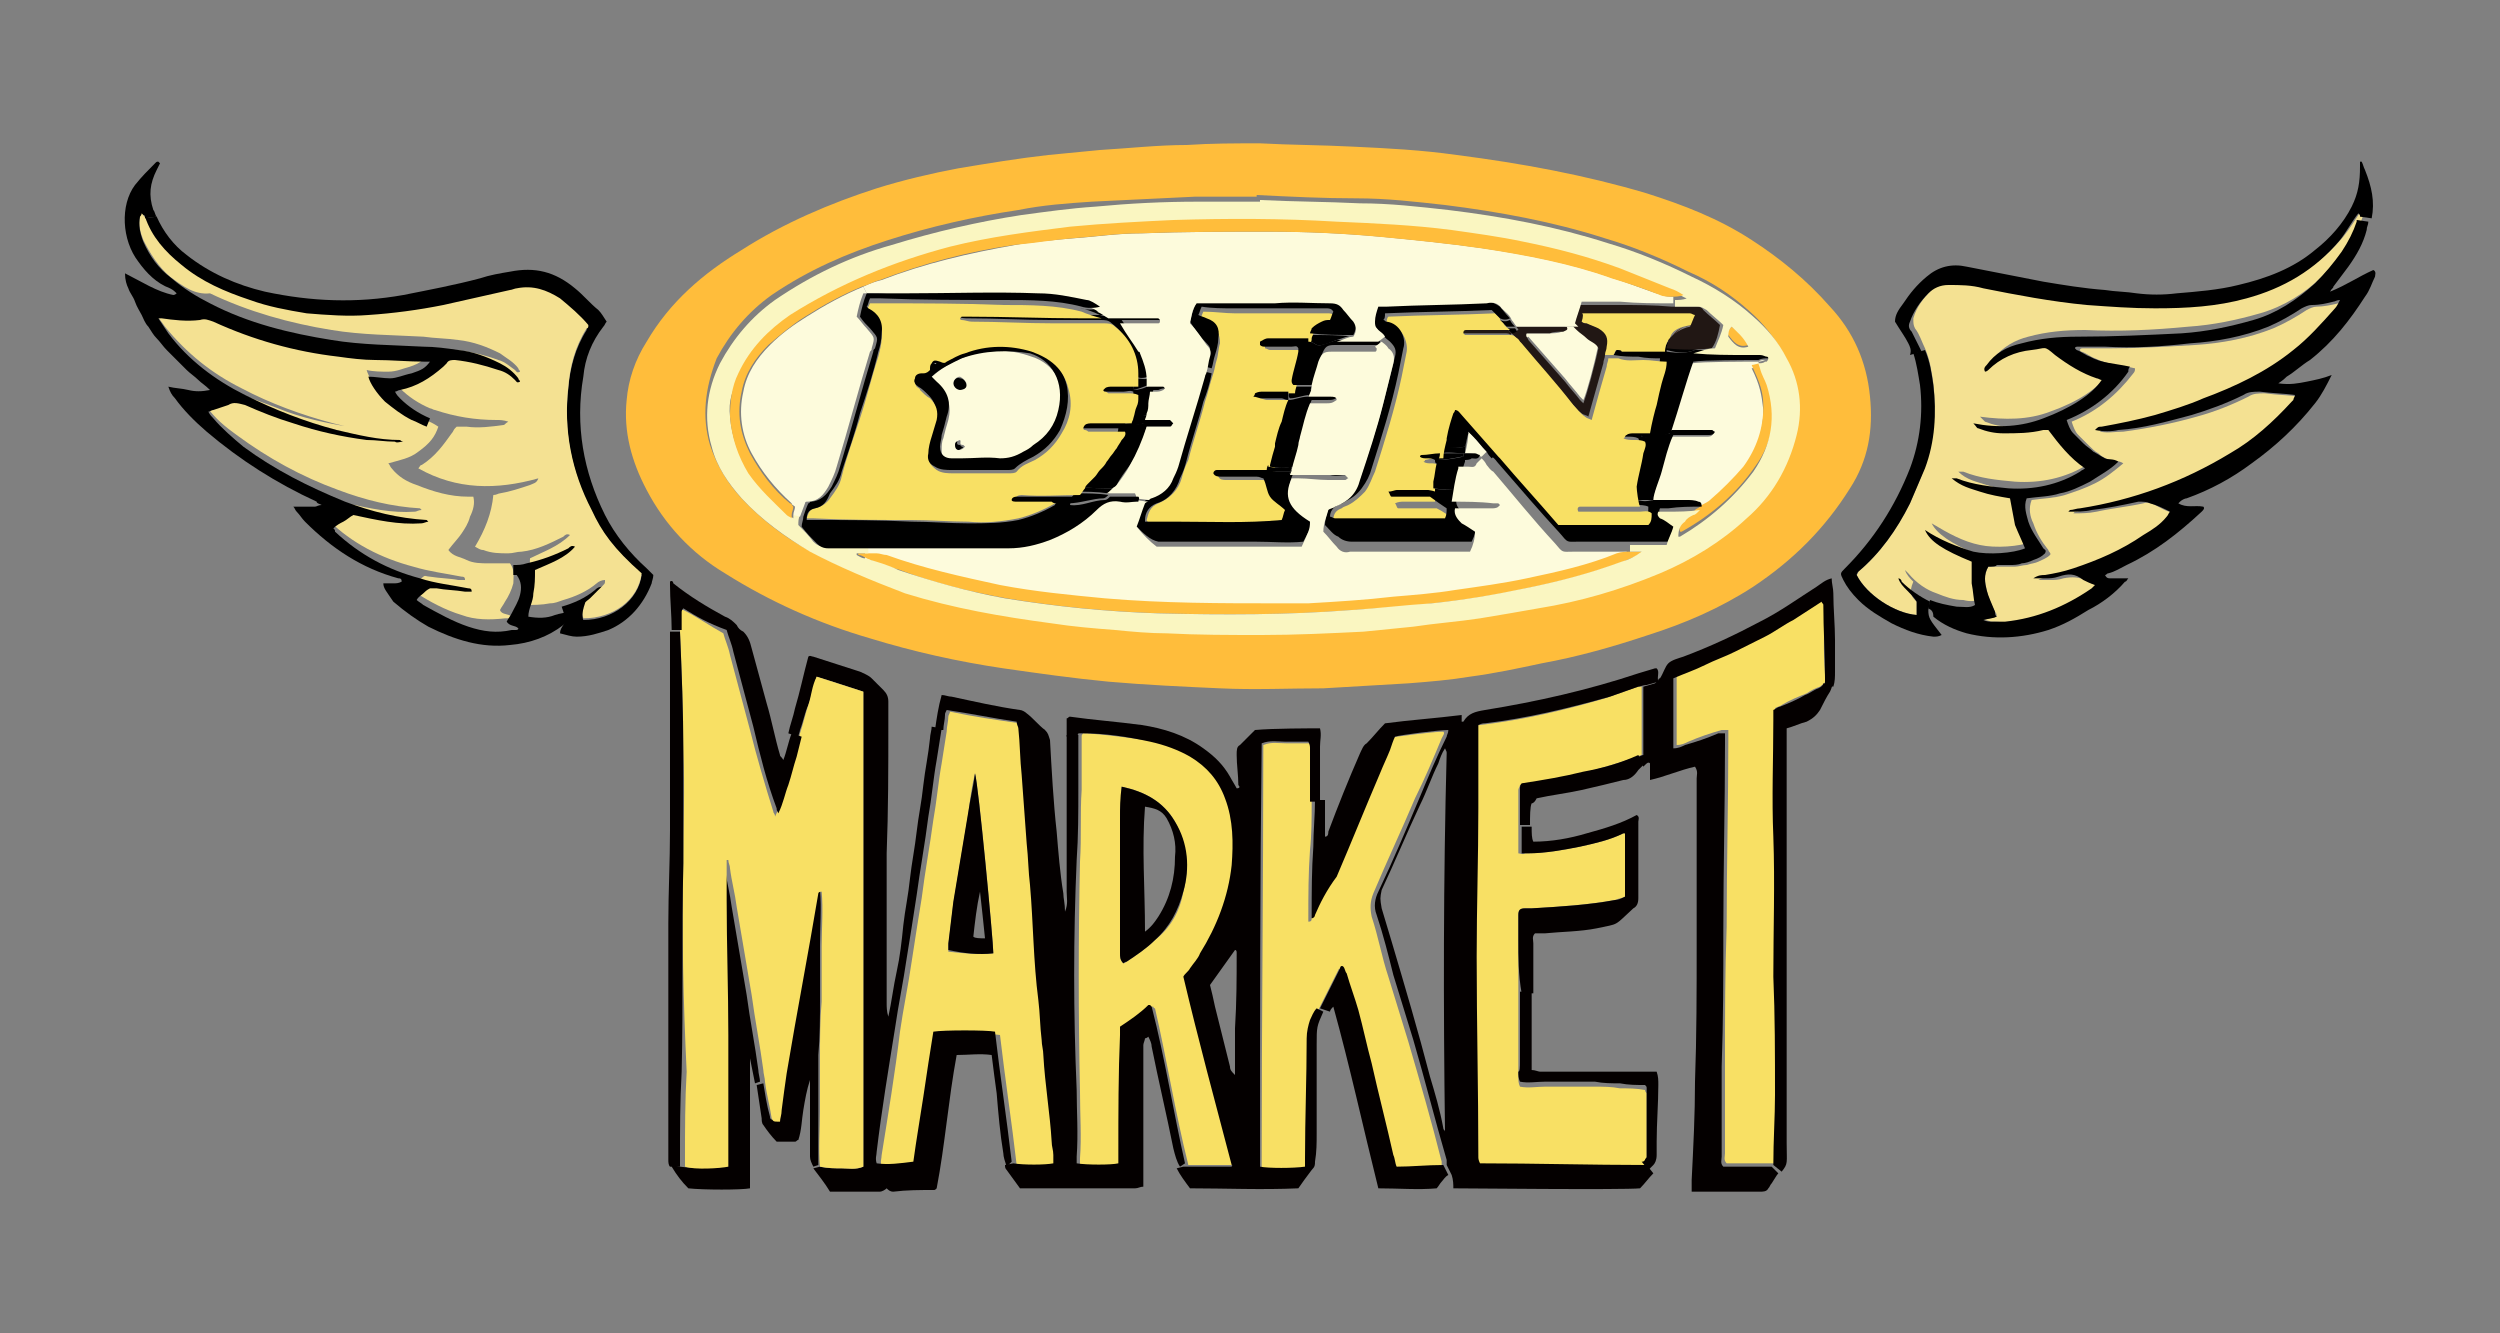 <?xml version="1.0" encoding="utf-8"?>
<!-- Generator: Adobe Illustrator 24.2.0, SVG Export Plug-In . SVG Version: 6.00 Build 0)  -->
<svg version="1.1" id="レイヤー_1" xmlns="http://www.w3.org/2000/svg" xmlns:xlink="http://www.w3.org/1999/xlink" x="0px"
	 y="0px" viewBox="0 0 150 80" style="enable-background:new 0 0 150 80;" xml:space="preserve">
<rect x="0" y="0" width="150" height="80" fill="#808080" stroke="none"/>
<style type="text/css">
	.st0{fill:#F4E192;}
	.st1{fill:#FFBD3B;}
	.st2{fill:#F8E064;}
	.st3{fill:#040000;}
	.st4{fill:#FDFBDC;}
	.st5{fill:#41210D;}
	.st6{fill:#211714;}
	.st7{fill:#FFFFFF;}
	.st8{fill:#FAF6C1;}
</style>
<g>
	<g id="XMLID_1_">
		<g>
			<path class="st0" d="M119.5,37.3c-0.1,0-0.2-0.1-0.5-0.1c0.3-0.1,0.5-0.1,0.8-0.2c0-0.1,0-0.2-0.1-0.3c-0.2-0.4-0.4-0.8-0.5-1.3
				c-0.1-0.5-0.2-0.9,0.1-1.4c0.3,0,0.5,0,0.8,0c0.3,0,0.5,0,0.8,0c0.2,0,0.5-0.1,0.7-0.1c0.3-0.1,0.5-0.1,0.7-0.2
				c0.2-0.1,0.5-0.2,0.7-0.4c0.1-0.1-0.1-0.2-0.1-0.3c-0.4-0.5-0.7-1-0.9-1.6c-0.2-0.4-0.3-0.9-0.1-1.4c0.7-0.1,1.3-0.1,2-0.3
				c0.6-0.2,1.2-0.4,1.8-0.7c0.6-0.3,1.1-0.7,1.7-1.2c-0.3-0.2-0.6-0.1-0.8-0.2c-0.3-0.1-0.5-0.2-0.7-0.4c-0.2-0.1-0.4-0.3-0.6-0.5
				c-0.2-0.2-0.4-0.4-0.6-0.6c-0.2-0.2-0.3-0.5-0.4-0.8c1.5-0.6,2.7-1.6,3.7-2.9c0.1-0.1,0.1-0.2,0.1-0.3c-0.8-0.2-1.6-0.2-2.4-0.6
				c-0.3-0.1-0.5-0.3-0.8-0.4c-0.1,0-0.1-0.1-0.1-0.1c0-0.1,0.1-0.1,0.2-0.1c0.5,0,1.1,0,1.6,0c1.7,0,3.4-0.1,5.1-0.2
				c1.6-0.1,3.2-0.4,4.7-1c0.7-0.3,1.4-0.7,2-1.1c0.2-0.1,0.4-0.2,0.6-0.2c0.4,0,0.9-0.1,1.3-0.2c0.1,0,0.2,0,0.4-0.1
				c-0.1,0.2-0.2,0.4-0.3,0.5c-0.7,0.9-1.5,1.8-2.5,2.5c-1.7,1.2-3.5,2.2-5.4,2.9c-1,0.4-2,0.7-2.9,1c-1,0.3-2.1,0.5-3.2,0.7
				c-0.2,0-0.2,0-0.4,0.2c0.5,0.1,0.9,0,1.4,0c1.5-0.2,3-0.5,4.4-0.9c1.1-0.3,2.1-0.7,3.1-1.2c0.3-0.2,0.6-0.2,1-0.2
				c0.7,0.1,1.4,0.1,2.1,0.2c0,0.1-0.1,0.2-0.1,0.3c0,0.1-0.1,0.1-0.1,0.1c-1.1,1.2-2.3,2.2-3.7,3.1c-2.8,1.7-5.8,2.8-9,3.3
				c-0.2,0-0.4,0.1-0.6,0.1c0,0,0,0-0.1,0.1c0.5,0,0.9,0,1.4-0.1c0.9-0.2,1.9-0.3,2.8-0.5c0.3-0.1,0.5,0,0.7,0.1
				c0.4,0.2,0.7,0.4,1.2,0.5c-0.1,0.1-0.1,0.2-0.2,0.3c-0.4,0.4-0.9,0.8-1.4,1.1c-1.3,0.9-2.7,1.5-4.2,2c-0.6,0.2-1.1,0.3-1.7,0.4
				c-0.2,0.1-0.4,0-0.7,0.2c0.3,0,0.5,0,0.7,0c0.3,0,0.5,0,0.8-0.1c0.5-0.1,1-0.1,1.5,0.2c0.2,0.1,0.4,0.2,0.7,0.3
				c-0.1,0.1-0.1,0.2-0.2,0.2c-1.6,1.1-3.3,1.7-5.2,2C120,37.3,119.8,37.3,119.5,37.3z"/>
			<path class="st0" d="M115,36.1c0,0.2,0,0.5,0,0.8c-1.3-0.1-3-1.2-3.6-2.4c0,0,0.1-0.1,0.1-0.2c1.3-1.1,2.3-2.5,3.1-4.1
				c0.3-0.7,0.6-1.4,0.9-2.2c0.5-1.6,0.7-3.3,0.5-5c-0.1-0.7-0.2-1.4-0.5-2.1c-0.2-0.4-0.3-0.8-0.6-1.2c-0.1-0.2-0.1-0.3-0.1-0.6
				c0.2-0.7,0.6-1.2,1.1-1.7c0.3-0.3,0.7-0.5,1.2-0.5c0.7,0,1.4,0.1,2.1,0.2c2,0.5,4.1,0.8,6.2,1c1.4,0.1,2.7,0.2,4.1,0.2
				c1.8,0,3.7-0.2,5.5-0.6c2.2-0.6,4.1-1.7,5.6-3.5c0.4-0.5,0.7-1,1.1-1.6c0.1,0,0.1,0.1,0.1,0.2c0,0.1,0,0.1,0,0.1
				c-0.2,0.6-0.5,1.3-0.9,1.8c-0.5,0.7-1,1.3-1.6,1.9c-1,1-2.3,1.8-3.7,2.2c-1.4,0.4-2.8,0.7-4.3,0.8c-2.1,0.2-4.1,0.3-6.2,0.2
				c-1.2,0-2.3,0.1-3.4,0.4c-0.8,0.2-1.5,0.6-2.1,1.3c-0.1,0.1-0.2,0.2-0.1,0.4c0.1,0,0.1,0,0.2-0.1c0.7-0.7,1.6-1,2.6-1.2
				c0.8-0.1,0.6-0.2,1.4,0.3c0.8,0.6,1.5,1.1,2.5,1.4c0.1,0,0.2,0.1,0.3,0.1c-0.6,0.9-1.8,1.7-3.5,2.3c-1.3,0.5-2.7,0.5-4.2,0.3
				c0.2,0.2,0.2,0.2,0.3,0.3c0.5,0.2,1,0.3,1.5,0.3c0.8,0,1.6,0,2.4-0.2c0.1,0,0.2,0,0.3,0c0.6,0.8,1.3,1.7,2.2,2.3
				c-0.1,0.1-0.2,0.2-0.3,0.2c-1.3,0.8-2.8,1.1-4.3,1c-1.1-0.1-2.1-0.2-3.1-0.6c-0.1,0-0.2,0-0.3,0c0.5,0.5,1.1,0.6,1.7,0.8
				c0.6,0.2,1.2,0.3,1.8,0.4c0.1,0.5,0.1,1.1,0.3,1.6c0.1,0.5,0.4,1,0.6,1.4c-0.7,0.3-2.2,0.4-3.1,0.2c-1-0.2-1.9-0.7-2.9-1.3
				c0.3,0.6,1.1,1.2,2.8,1.9c0,0.4,0,0.8,0,1.3c0,0.4,0.1,0.8,0.2,1.3c-0.4,0.2-0.7,0.2-1.1,0.1c-0.6,0-1.1-0.2-1.6-0.4
				c-0.6-0.2-1.2-0.6-1.7-1.2c-0.1-0.1-0.1-0.1-0.2-0.2c0.1,0.3,0.3,0.5,0.5,0.7C114.5,35.6,114.7,35.8,115,36.1z"/>
			<path d="M114.5,20.6c-0.2-0.4-0.5-0.8-0.8-1.3c0-0.4,0.2-0.7,0.5-1.1c0.4-0.6,0.8-1.1,1.4-1.6c0.7-0.6,1.5-0.8,2.4-0.6
				c1.5,0.3,3.1,0.6,4.6,0.9c1.2,0.2,2.4,0.4,3.7,0.5c0.6,0.1,1.3,0.1,1.9,0.2c0.8,0.1,1.6,0.1,2.4,0c1.2-0.1,2.5-0.2,3.7-0.5
				c1.7-0.4,3.3-1,4.6-2.1c0.9-0.7,1.7-1.6,2.2-2.6c0.4-0.8,0.5-1.5,0.5-2.4c0-0.1,0-0.2,0-0.3c0,0,0,0,0,0c0,0,0.1,0,0.1,0
				c0.1,0.2,0.1,0.3,0.2,0.5c0.4,1,0.6,1.9,0.4,2.9l-0.7-0.1c0-0.1,0-0.1-0.1-0.2c-0.4,0.5-0.7,1.1-1.1,1.6
				c-1.5,1.8-3.4,2.9-5.6,3.5c-1.8,0.5-3.6,0.6-5.5,0.6c-1.4,0-2.7-0.1-4.1-0.2c-2.1-0.2-4.2-0.6-6.2-1c-0.7-0.2-1.4-0.2-2.1-0.2
				c-0.5,0-0.9,0.2-1.2,0.5c-0.5,0.5-0.9,1.1-1.1,1.7c-0.1,0.2-0.1,0.4,0.1,0.6c0.2,0.4,0.4,0.8,0.6,1.2l-0.7,0.2
				C114.7,21,114.6,20.8,114.5,20.6z"/>
			<path d="M119.3,34c-0.3,0.5-0.2,1-0.1,1.4c0.1,0.4,0.3,0.8,0.5,1.3c0,0.1,0,0.2,0.1,0.3c-0.2,0.1-0.4,0.1-0.8,0.2
				c0.2,0.1,0.4,0.1,0.5,0.1c0.3,0,0.6,0,0.8,0c1.9-0.2,3.6-0.9,5.2-2c0.1-0.1,0.1-0.1,0.2-0.2c-0.3-0.1-0.5-0.2-0.7-0.3
				c-0.5-0.4-0.9-0.4-1.5-0.2c-0.3,0.1-0.5,0.1-0.8,0.1c-0.2,0-0.4,0-0.7,0c0.3-0.2,0.5-0.2,0.7-0.2c0.6-0.1,1.1-0.2,1.7-0.4
				c1.5-0.5,2.9-1.1,4.2-2c0.5-0.3,1-0.6,1.4-1.1c0.1-0.1,0.1-0.2,0.2-0.3c-0.4-0.2-0.8-0.4-1.2-0.5c-0.2-0.1-0.4-0.1-0.7-0.1
				c-0.9,0.2-1.9,0.4-2.8,0.5c-0.4,0.1-0.9,0.1-1.4,0.1c0.1-0.1,0.1-0.1,0.1-0.1c0.2,0,0.4-0.1,0.6-0.1c3.2-0.5,6.2-1.6,9-3.3
				c1.4-0.8,2.6-1.9,3.7-3.1c0,0,0.1-0.1,0.1-0.1c0-0.1,0.1-0.2,0.1-0.3c-0.7-0.1-1.4-0.1-2.1-0.2c-0.4,0-0.7,0-1,0.2
				c-1,0.5-2.1,0.9-3.1,1.2c-1.5,0.4-2.9,0.8-4.4,0.9c-0.4,0.1-0.9,0.1-1.4,0c0.2-0.2,0.2-0.2,0.4-0.2c1.1-0.2,2.1-0.4,3.2-0.7
				c1-0.3,2-0.6,2.9-1c1.9-0.7,3.8-1.6,5.4-2.9c0.9-0.7,1.7-1.6,2.5-2.5c0.1-0.1,0.2-0.3,0.3-0.5c-0.2,0-0.3,0.1-0.4,0.1
				c-0.4,0.1-0.8,0.2-1.3,0.2c-0.2,0-0.4,0.1-0.6,0.2c-0.6,0.4-1.3,0.8-2,1.1c-1.5,0.6-3.1,0.9-4.7,1c-1.7,0.2-3.4,0.3-5.1,0.2
				c-0.5,0-1.1,0-1.6,0c-0.1,0-0.2,0-0.2,0.1c0,0,0.1,0.1,0.1,0.1c0.3,0.1,0.5,0.3,0.8,0.4c0.7,0.4,1.5,0.4,2.4,0.6
				c-0.1,0.1-0.1,0.2-0.1,0.3c-0.9,1.3-2.2,2.3-3.7,2.9c0.1,0.3,0.2,0.6,0.4,0.8c0.2,0.2,0.4,0.4,0.6,0.6c0.2,0.2,0.4,0.3,0.6,0.5
				c0.2,0.1,0.5,0.3,0.7,0.4c0.2,0.1,0.5,0,0.8,0.2c-0.5,0.5-1.1,0.8-1.7,1.2c-0.6,0.3-1.2,0.6-1.8,0.7c-0.6,0.2-1.3,0.2-2,0.3
				c-0.2,0.5,0,1,0.1,1.4c0.2,0.6,0.6,1.1,0.9,1.6c0.1,0.1,0.2,0.1,0.1,0.3c-0.2,0.2-0.4,0.3-0.7,0.4c-0.2,0.1-0.5,0.2-0.7,0.2
				c-0.2,0.1-0.5,0.1-0.7,0.1c-0.3,0-0.5,0-0.8,0C119.8,34,119.5,34,119.3,34z M115.7,36.5l0.1-0.5c0.5,0.2,1,0.3,1.6,0.4
				c0.4,0,0.8,0.1,1.1-0.1c-0.1-0.4-0.1-0.8-0.2-1.3c0-0.4,0-0.8,0-1.3c-1.7-0.7-2.5-1.2-2.8-1.9c0.9,0.6,1.9,1,2.9,1.3
				c0.9,0.2,2.4,0.1,3.1-0.2c-0.2-0.5-0.4-0.9-0.6-1.4c-0.1-0.5-0.2-1.1-0.3-1.6c-0.6-0.1-1.2-0.2-1.8-0.4c-0.6-0.2-1.1-0.3-1.7-0.8
				c0.2,0,0.2,0,0.3,0c1,0.4,2.1,0.5,3.1,0.6c1.5,0.1,3-0.2,4.3-1c0.1-0.1,0.2-0.1,0.3-0.2c-0.9-0.6-1.6-1.5-2.2-2.3
				c-0.1,0-0.2,0-0.3,0c-0.8,0.2-1.6,0.2-2.4,0.2c-0.5,0-1-0.1-1.5-0.3c-0.1,0-0.1-0.1-0.3-0.3c1.5,0.3,2.9,0.2,4.2-0.3
				c1.6-0.6,2.9-1.4,3.5-2.3c-0.1,0-0.2-0.1-0.3-0.1c-0.9-0.3-1.7-0.8-2.5-1.4c-0.7-0.6-0.5-0.4-1.4-0.3c-1,0.1-1.9,0.5-2.6,1.2
				c0,0-0.1,0.1-0.2,0.1c-0.1-0.2,0-0.3,0.1-0.4c0.5-0.7,1.2-1.1,2.1-1.3c1.1-0.3,2.2-0.4,3.4-0.4c2.1,0,4.2-0.1,6.2-0.2
				c1.5-0.1,2.9-0.4,4.3-0.8c1.4-0.4,2.6-1.2,3.7-2.2c0.6-0.6,1.1-1.2,1.6-1.9c0.4-0.6,0.7-1.2,0.9-1.8c0,0,0-0.1,0-0.1l0.7,0.1
				c0,0.2-0.1,0.3-0.1,0.5c-0.2,0.8-0.6,1.5-1.1,2.2c-0.3,0.4-0.6,0.8-0.9,1.2c0,0.1-0.1,0.1-0.2,0.3c1-0.4,1.7-0.9,2.6-1.3
				c0.2,0.1,0.1,0.3,0.1,0.4c-0.2,0.4-0.3,0.8-0.6,1.2c-0.9,1.4-1.9,2.7-3.3,3.8c-0.5,0.3-0.9,0.7-1.4,1c-0.1,0.1-0.2,0.2-0.5,0.4
				c0.7,0.1,1.2,0,1.7-0.1c0.5-0.1,1-0.2,1.5-0.4c-0.3,0.6-0.6,1.2-1,1.7c-1.1,1.4-2.4,2.6-3.8,3.6c-1.2,0.9-2.5,1.6-3.9,2.1
				c-0.1,0-0.3,0.1-0.4,0.2c0,0-0.1,0.1-0.1,0.1c0.5,0.3,1,0.1,1.5,0.2c0.1,0.1,0,0.2-0.1,0.3c-1.4,1.3-2.8,2.4-4.5,3.2
				c-0.4,0.2-0.7,0.4-1.1,0.5c-0.1,0-0.1,0.1-0.2,0.1c0.1,0.2,0.2,0.2,0.3,0.2c0.1,0,0.3,0,0.4,0c0.1,0,0.2,0,0.3,0
				c0.1,0,0.2,0,0.4,0c-0.1,0.1-0.1,0.2-0.2,0.2c-0.6,0.7-1.4,1.3-2.2,1.7c-0.8,0.5-1.5,0.9-2.4,1.2c-1.6,0.5-3.3,0.6-4.9,0.2
				c-0.7-0.2-1.4-0.5-2-1C116,36.7,115.9,36.6,115.7,36.5z"/>
			<path class="st1" d="M75.6,8.6c1.8,0.1,3.7,0.1,5.6,0.2c2.1,0.1,4.1,0.2,6.2,0.5c3.9,0.5,7.7,1.2,11.4,2.3
				c2.2,0.7,4.3,1.5,6.3,2.8c1.7,1.1,3.3,2.4,4.7,4c1.4,1.5,2.2,3.3,2.4,5.4c0.2,2-0.1,3.8-1.2,5.5c-1.5,2.4-3.4,4.3-5.8,5.9
				c-2,1.3-4.1,2.2-6.3,2.9c-2.1,0.7-4.2,1.3-6.4,1.7c-1.4,0.3-2.8,0.6-4.3,0.8c-1.2,0.2-2.4,0.3-3.7,0.4c-1.7,0.1-3.4,0.2-5.1,0.3
				c-2.1,0-4.1,0.1-6.2,0c-2.2-0.1-4.4-0.2-6.7-0.4c-2.1-0.2-4.2-0.5-6.3-0.8c-2.7-0.4-5.4-1-8-1.8c-3.1-0.9-6-2.2-8.7-3.9
				c-2-1.2-3.6-2.9-4.7-5c-0.9-1.7-1.4-3.5-1.2-5.4c0.1-1.2,0.5-2.4,1.2-3.5c1.4-2.4,3.4-4.1,5.7-5.5c2.5-1.6,5.3-2.8,8.1-3.7
				c1.6-0.5,3.3-0.9,4.9-1.2c1.8-0.3,3.6-0.6,5.4-0.8c1-0.1,2.1-0.2,3.1-0.3c1.7-0.1,3.5-0.3,5.2-0.3C72.7,8.6,74.1,8.6,75.6,8.6z
				 M42.6,26.7c0.4,1.2,1,2.2,1.8,3.1c1.2,1.3,2.6,2.4,4.1,3.2c1.8,1,3.6,1.7,5.6,2.3c2.9,0.9,5.8,1.4,8.8,1.8
				c1.3,0.2,2.5,0.3,3.8,0.4c1,0.1,2.1,0.2,3.1,0.2c1.9,0,3.8,0.1,5.7,0.1c2,0,4.1-0.1,6.1-0.2c1-0.1,2-0.2,3-0.3
				c1.3-0.1,2.7-0.3,4-0.5c1.2-0.2,2.3-0.4,3.5-0.6c2.5-0.4,5-1.1,7.3-2.1c1.9-0.8,3.6-1.9,5.2-3.3c1.5-1.4,2.6-3,3-5
				c0.4-1.6,0.2-3.1-0.6-4.6c-0.5-0.9-1.2-1.8-2-2.5c-1.1-1-2.3-1.8-3.7-2.4c-1.6-0.8-3.3-1.5-5-2c-3.1-1-6.4-1.6-9.6-2
				c-1.8-0.2-3.5-0.4-5.3-0.4c-2,0-4-0.1-6-0.2c0,0,0,0,0,0.1c-1.2,0-2.5,0-3.7,0c-2.1,0.1-4.1,0.2-6.2,0.3
				c-1.5,0.1-2.9,0.2-4.4,0.5c-2.7,0.4-5.3,1-7.8,1.8c-2.5,0.8-4.8,1.8-7,3.3c-1.4,1-2.5,2.3-3.3,3.8C42.3,23.3,42.1,25,42.6,26.7z"
				/>
			<path d="M114.6,30.2c-0.8,1.6-1.8,3-3.1,4.1c0,0-0.1,0.1-0.1,0.2c0.6,1.2,2.3,2.3,3.6,2.4c0-0.3,0-0.6,0-0.8
				c-0.2-0.3-0.4-0.5-0.6-0.7c-0.2-0.2-0.4-0.4-0.5-0.7c0.1,0,0.2,0.1,0.2,0.2c0.5,0.5,1.1,0.9,1.7,1.2l-0.1,0.5
				c0,0.5,0.1,0.6,0.8,1.5c-0.2,0.1-0.3,0.1-0.5,0.1c-0.9-0.1-1.7-0.4-2.5-0.8c-0.7-0.4-1.4-0.8-2-1.4c-0.4-0.4-0.7-0.8-0.9-1.2
				c-0.2-0.4-0.2-0.4,0.1-0.7c1.7-1.7,3-3.7,3.9-6c0.6-1.6,0.8-3.3,0.6-5c-0.1-0.6-0.2-1.3-0.4-1.9l0.7-0.2c0.3,0.7,0.4,1.4,0.5,2.1
				c0.2,1.7,0.1,3.4-0.5,5C115.2,28.8,114.9,29.5,114.6,30.2z"/>
			<path class="st2" d="M109.5,40.5c0,0.1,0,0.1,0,0.2c0,0.1,0,0.2,0,0.2c0,0.1-0.2,0.2-0.3,0.3c-0.3,0.1-0.5,0.2-0.8,0.4
				c-0.5,0.2-1,0.4-1.5,0.7c-0.1,0.1-0.3,0.1-0.4,0.2c0,0.2,0,0.4,0,0.6c0,2.3,0,4.7,0,7c0.1,2.8-0.1,5.6,0,8.4
				c0,2.4,0.1,4.8,0.1,7.1c0,1.4-0.1,2.8-0.1,4.2c-1,0-2,0-2.9,0c-0.2-0.2-0.1-0.4-0.1-0.6c0-1.8,0-3.6,0-5.4c0-2.7,0-5.5,0.1-8.2
				c0-3.7,0.1-7.5,0.1-11.2c0-0.2,0-0.4,0-0.6c-0.2,0-0.3,0-0.4,0c-0.7,0.2-1.3,0.4-2,0.7c-0.2,0.1-0.4,0.2-0.7,0.2
				c0-1.4,0-2.8,0-4.2c0.6-0.3,1.2-0.5,1.9-0.8c0.6-0.3,1.2-0.5,1.8-0.8c0.6-0.3,1.2-0.6,1.8-0.9c0.6-0.3,1.1-0.6,1.7-1
				c0.6-0.3,1.1-0.7,1.7-1.1c0,0.1,0.1,0.1,0.1,0.2C109.4,37.6,109.4,39.1,109.5,40.5z"/>
			<path class="st3" d="M106.4,69.9c0-1.5,0.1-2.9,0.1-4.2c0-2.4,0-4.8-0.1-7.1c0-2.8,0.1-5.6,0-8.4c-0.1-2.3,0-4.7,0-7
				c0-0.2,0-0.4,0-0.6c0.2-0.1,0.3-0.2,0.4-0.2c0.5-0.2,1-0.4,1.5-0.7c0.3-0.1,0.5-0.3,0.8-0.4c0.2-0.1,0.3-0.2,0.3-0.3L110,41
				c-0.1,0.2-0.1,0.3-0.2,0.5c-0.2,0.3-0.4,0.7-0.6,1.1c-0.2,0.3-0.4,0.5-0.8,0.7c-0.4,0.1-0.8,0.3-1.2,0.4c0,0.2,0,0.3,0,0.5
				c0,3.9,0,7.9,0,11.8c0,4.2,0,8.4,0,12.6c0,1.2,0.1,1.2-0.3,1.7L106.4,69.9z"/>
			<path class="st4" d="M99.5,30.1c-0.1,0-0.2,0-0.4,0c0.1-0.4,0.4-1.3,0.5-1.7c0.1-0.4,0.2-0.8,0.3-1.1c0.1-0.4,0.1-0.8,0.4-1.1
				c0.2,0,0.4,0,0.6,0c0.5,0,1,0,1.5,0c0.2,0,0.3,0,0.4-0.2c-0.1,0-0.1-0.1-0.2-0.1c-0.2,0-0.4,0-0.6,0c-0.6,0-1.2,0-1.8,0
				c0.4-1.2,0.9-3,1.3-4.1c0.6-0.1,3.2-0.1,3.9-0.1c0.1,0,0.3,0,0.5-0.1c-0.1,0-0.3,0-0.4,0.1l0.1,0.3l0,0c-0.1,0-0.4,0.1-0.5,0.1
				l0,0c0.5,1,0.6,1.6,0.7,2.5c0,1.3-0.4,2.5-1.2,3.6c-0.6,0.8-1.2,1.4-2,2c-0.2,0.1-0.4,0.2-0.5,0.3l0,0h0c0,0,0,0,0,0
				c0-0.1,0-0.3-0.2-0.3c-0.2,0-0.5-0.1-0.7-0.1C100.6,30.1,100.1,30.1,99.5,30.1z"/>
			<path class="st1" d="M103.9,19.6c0.4,0.3,0.8,0.7,1,1.1c-0.6,0.2-0.9-0.2-1.2-0.6C103.6,20,103.7,19.8,103.9,19.6z"/>
			<path d="M102,30.4L102,30.4L102,30.4C102,30.4,102,30.4,102,30.4L102,30.4z"/>
			<path d="M102,30.4C102,30.4,102,30.4,102,30.4C102,30.4,102,30.4,102,30.4C102,30.4,102,30.4,102,30.4z"/>
			<path d="M100,21c0.6,0,1.1,0,1.7,0C101.2,21.2,100.7,21.2,100,21C100,21.1,100,21,100,21z"/>
			<path d="M101.6,21c-0.6,0-1.1,0-1.7,0c0-0.3,0.2-0.5,0.3-0.8c-0.1,0.1-0.1,0.3-0.1,0.5c0.9,0.1,1.8,0.1,2.7,0
				C102.4,20.8,102.1,20.9,101.6,21z"/>
			<path class="st1" d="M105.3,28c-1.1,1.6-2.6,2.9-4.4,3.9c0,0-0.1,0-0.1,0c-0.1-0.4,0-0.6,0.4-0.9c0.2-0.1,0.4-0.2,0.5-0.4
				c0.1-0.1,0.2-0.1,0.3-0.2c0,0,0,0,0.1-0.1c0.2-0.1,0.4-0.2,0.5-0.3c0.7-0.6,1.4-1.3,2-2c0.8-1.1,1.2-2.3,1.2-3.6
				c0-0.9-0.2-1.4-0.7-2.5l0,0c0.1,0,0.4-0.1,0.5-0.1l0,0c0.2,0.3,0.3,0.6,0.4,1C106.7,24.7,106.4,26.5,105.3,28z"/>
			<path class="st5" d="M100.3,20.3c0.2-0.5,0.6-0.7,1.3-0.8C101.1,19.5,100.6,19.8,100.3,20.3z"/>
			<path d="M98.1,30.1c0.3,0,0.7,0,1,0C98.6,30.2,98.7,30.2,98.1,30.1z"/>
			<path d="M100.2,26c-0.5,0.2-1.1,0.4-1.7,0.2c0-0.1,0-0.3,0.1-0.4c0.6,0,1.1,0,1.7,0C100.3,25.8,100.3,25.9,100.2,26z"/>
			<path class="st3" d="M99,45.8c-0.1-0.1-0.2,0-0.3,0.1c0,0-0.1,0.1-0.1,0.1l-0.3-0.6c0.1,0,0.2-0.1,0.3-0.1c0-1.4,0-2.7,0-4.1
				l0.7-0.2c0.1-0.1,0.1-0.1,0.2-0.2c0,0,0-0.1,0.1-0.1c0.2-0.3,0.3-0.7,0.5-0.9c0.2-0.2,0.6-0.3,0.9-0.4c1.6-0.6,3.1-1.3,4.6-2.1
				c1.2-0.6,2.3-1.4,3.4-2.1c0.3-0.2,0.5-0.4,0.9-0.5c0,0.3,0.1,0.6,0.1,0.9c0,0.9,0.1,1.9,0.1,2.8c0,0.6,0,1.3,0,1.9
				c0,0.3,0,0.6-0.1,0.9l-0.5-0.1c0-0.1,0-0.1,0-0.2c0-0.1,0-0.1,0-0.2c0-1.5-0.1-2.9-0.1-4.4c0-0.1-0.1-0.1-0.1-0.2
				c-0.6,0.4-1.1,0.7-1.7,1.1c-0.6,0.3-1.1,0.7-1.7,1c-0.6,0.3-1.2,0.6-1.8,0.9c-0.6,0.3-1.2,0.5-1.8,0.8c-0.6,0.3-1.2,0.5-1.9,0.8
				c0,1.4,0,2.8,0,4.2c0.3,0,0.5-0.1,0.7-0.2c0.7-0.2,1.3-0.4,2-0.7c0.1,0,0.2,0,0.4,0c0,0.2,0,0.4,0,0.6c0,3.7-0.1,7.5-0.1,11.2
				c0,2.7,0,5.4-0.1,8.2c0,1.8,0,3.6,0,5.4c0,0.2-0.1,0.4,0.1,0.6c1,0,1.9,0,2.9,0l0.4,0.4c-0.1,0.1-0.2,0.3-0.4,0.6
				c-0.1,0.1-0.1,0.2-0.2,0.3c-0.1,0.2-0.3,0.2-0.5,0.2c-0.3,0-0.7,0-1,0c-0.9,0-1.8,0-2.7,0c-0.1,0-0.3,0-0.4,0c0-0.3,0-0.5,0-0.7
				c0.1-2,0.2-3.9,0.2-5.9c0.1-2.7,0.1-5.5,0.1-8.2c0-3.3,0-6.7,0-10c0-0.2,0.1-0.4-0.1-0.7c-0.9,0.2-1.8,0.6-2.7,0.8
				C99,46.3,99,46,99,45.8z"/>
			<path d="M98.3,26.3c-0.4-0.2-0.9,0-1.3-0.2c0.1-0.1,0.1-0.2,0.2-0.2c0.1,0,0.3-0.1,0.4-0.1c0.3,0,0.7,0,1,0
				c0,0.2-0.1,0.3-0.1,0.4c0.6,0.1,1.1-0.1,1.7-0.2c0-0.1,0-0.1,0.1-0.2c0.6,0,1.2,0,1.8,0c0.2,0,0.4,0,0.6,0c0.1,0,0.1,0.1,0.2,0.1
				c-0.1,0.2-0.2,0.2-0.4,0.2c-0.5,0-1,0-1.5,0c-0.2,0-0.4,0-0.6,0c-0.2,0.4-0.3,0.8-0.4,1.1c-0.1,0.4-0.2,0.7-0.3,1.1
				c-0.1,0.4-0.5,1.3-0.5,1.7c-0.3,0-0.7,0-1,0h0c-0.1-0.2-0.2-1-0.2-1.2c0-0.7,0.2-1.3,0.4-2C98.3,26.7,98.4,26.5,98.3,26.3z"/>
			<path class="st2" d="M94.8,50.8c0.9-0.2,1.8-0.4,2.6-0.8c0,0,0.1,0,0.1,0c0,0,0,0,0,0c0,0,0,0,0,0.1c0,0.7,0,1.4,0,2.1
				c0,0.5,0,1.1,0,1.6c-0.2,0.1-0.4,0.1-0.6,0.2c-1.7,0.3-3.3,0.4-5,0.5c-0.1,0-0.3,0-0.4,0c-0.3,0-0.4,0.1-0.4,0.4c0,0.5,0,1,0,1.5
				c0,1,0,2.1,0,3.1c0,1.4,0,2.8,0,4.2c0,0.3,0,0.6,0,0.9c0,0.2,0,0.4,0.1,0.6c0.5,0.1,1,0,1.5,0c0.5,0,1,0,1.5,0c0.5,0,1,0,1.5,0
				c0.5,0,1,0,1.5,0.1c0.5,0,1,0,1.5,0.1c0,0.1,0.1,0.2,0.1,0.2c0,1.4,0,2.7,0,4.1c0,0.1,0,0.1-0.1,0.2c-0.1,0-0.1,0.1-0.2,0.1
				c-3.3,0-6.6-0.1-10-0.1c0-0.1-0.1-0.2-0.1-0.4c0-4-0.1-8-0.1-12c0-3,0.1-5.9,0.1-8.9c0-1.5,0-3,0-4.5c0-0.1,0-0.3,0-0.5
				c0.1,0,0.3-0.1,0.4-0.1c2.6-0.3,5.1-0.9,7.5-1.6c0.6-0.2,1.1-0.4,1.7-0.6c0.2-0.1,0.3-0.1,0.5-0.1c0,1.4,0,2.7,0,4.1
				c-0.1,0-0.2,0.1-0.3,0.1c-1.1,0.4-2.2,0.7-3.3,1c-1.2,0.3-2.5,0.5-3.7,0.7c0,0.1-0.1,0.2-0.1,0.3c0,0.7,0,1.5,0,2.2
				c0,0.4,0,0.9,0,1.3c0,0.1,0,0.2,0,0.3c0.1,0,0.3,0.1,0.4,0C92.7,51.2,93.8,51,94.8,50.8z"/>
			<path d="M98.3,21.4c-0.5,0-0.9,0-1.5-0.1c0.1-0.1,0.1-0.2,0.2-0.3c0.1-0.1,0.3,0,0.4,0c0.6,0,1.3,0,1.9,0c0.2,0,0.5,0,0.7,0
				c0,0,0,0.1,0,0.1c0.7,0.1,1.2,0.1,1.7-0.1c1.1,0,2.1,0,3.2,0.1c0.3,0,0.5,0,0.8,0c0.1,0,0.2,0.1,0.4,0.1c0,0,0.1,0.1,0.1,0.1
				c0,0.1,0,0.1-0.1,0.2c0,0,0,0-0.1,0c-0.1,0-0.3,0-0.5,0.1c-0.7,0-3.3,0-3.9,0.1c-0.4,1.1-0.9,2.9-1.3,4.1c-0.6,0-1.1,0-1.7,0
				c0.1-0.6,0.4-1.4,0.4-1.7c0.1-0.4,0.2-0.8,0.3-1.3c0.1-0.4,0.3-0.9,0.3-1.3C99.2,21.5,98.8,21.5,98.3,21.4z"/>
			<path class="st2" d="M97,21c-0.1,0-0.1,0.2-0.2,0.3l-0.6,0c0-0.2,0.1-0.3,0.1-0.5c0.1-0.5,0-0.8-0.5-1.1
				c-0.2-0.1-0.4-0.2-0.7-0.3c-0.1,0-0.2-0.1-0.3-0.1c0-0.2,0.1-0.5,0.2-0.6c0,0,0,0,0.1,0c2.1,0,4.2,0,6.4,0c0.1,0,0.2,0.1,0.3,0.1
				c-0.1,0.3-0.2,0.5-0.3,0.7c-0.7,0.1-1.2,0.3-1.3,0.8c-0.2,0.2-0.3,0.5-0.3,0.8c-0.2,0-0.5,0-0.7,0c-0.6,0-1.3,0-1.9,0
				C97.3,21,97.1,21,97,21z"/>
			<path class="st4" d="M91.5,20c0.5,0,0.9,0,1.4,0c0.3,0,0.6,0,0.8-0.1c0.1,0,0.2-0.1,0.2-0.3l0.7,0c0.2,0.2,0.4,0.3,0.6,0.5
				c0.2,0.2,0.6,0.3,0.7,0.6c-0.2,1-0.7,2.9-0.9,3.3c-0.1-0.1-0.1-0.1-0.2-0.2c-0.3-0.4-0.6-0.7-0.9-1.1c-0.7-0.8-1.5-1.7-2.2-2.5
				C91.6,20.3,91.4,20.2,91.5,20z"/>
			<path class="st3" d="M91.2,63.7c0-1.4,0-2.8,0-4.2l0.7,0c0,0.8,0,1.6,0,2.4c0,0.6,0,1.3,0,1.9c0,0.1,0,0.2,0,0.4
				c0.2,0,0.4,0.1,0.5,0.1c2.1,0,4.2,0,6.2,0c0.3,0,0.5,0,0.8,0c0.1,0.3,0.1,0.5,0.1,0.8c0,1.1-0.1,2.3-0.1,3.4c0,0.3,0,0.6,0,0.8
				c0,0.3-0.1,0.5-0.2,0.6c-0.1,0.1-0.2,0.2-0.3,0.3l-0.4-0.5c0.1,0,0.1,0,0.2-0.1c0-0.1,0.1-0.1,0.1-0.2c0-1.4,0-2.7,0-4.1
				c0-0.1,0-0.1-0.1-0.2c-0.5,0-1,0-1.5-0.1c-0.5,0-1,0-1.5-0.1c-0.5,0-1,0-1.5,0c-0.5,0-1,0-1.5,0c-0.5,0-1,0.1-1.5,0
				c-0.1-0.2-0.1-0.4-0.1-0.6C91.2,64.3,91.2,64,91.2,63.7z"/>
			<path class="st3" d="M91.9,48.2c-0.1,0.2-0.1,0.8-0.1,1.3h-0.6c0-0.7,0-1.5,0-2.2c0-0.1,0-0.2,0.1-0.3c1.3-0.2,2.5-0.4,3.7-0.7
				c1.1-0.2,2.2-0.5,3.3-1l0.3,0.6c-0.1,0.1-0.2,0.2-0.3,0.3c-0.2,0.3-0.5,0.6-0.9,0.6c-0.8,0.2-1.6,0.4-2.5,0.6
				c-0.9,0.2-1.8,0.3-2.7,0.5C92.1,48.1,92,48.2,91.9,48.2z"/>
			<path class="st3" d="M91.1,56.4c0-0.5,0-1,0-1.5c0-0.3,0.1-0.4,0.4-0.4c0.1,0,0.3,0,0.4,0c1.7-0.1,3.4-0.2,5-0.5
				c0.2,0,0.4-0.1,0.6-0.2c0-0.6,0-1.1,0-1.6c0-0.7,0-1.4,0-2.1c0,0,0,0,0-0.1c0,0,0,0,0,0c0,0-0.1,0-0.1,0
				c-0.8,0.4-1.7,0.6-2.6,0.8c-1,0.2-2.1,0.4-3.1,0.4c-0.1,0-0.2,0-0.4,0c0-0.1,0-0.2,0-0.3c0-0.4,0-0.9,0-1.3h0.6
				c0,0.4,0,0.7,0.1,0.9c1.1,0,2.2-0.2,3.2-0.5c1.1-0.3,2.1-0.6,3-1.1c0.2,0.1,0.1,0.3,0.1,0.4c0,1,0,2,0,3c0,0.5,0,1,0,1.6
				c0,0.3-0.1,0.5-0.3,0.6c0,0,0,0,0,0c-1.2,1.1-0.8,0.9-2.2,1.2c-1,0.2-2.1,0.2-3.1,0.3c-0.2,0-0.4,0-0.6,0
				c-0.2,0.2-0.1,0.4-0.1,0.6c0,1,0,2,0,3l-0.7,0C91.1,58.5,91.1,57.4,91.1,56.4z"/>
			<path class="st6" d="M94.2,24.1c-1-1.2-2.1-2.4-3.1-3.7c0,0-0.1-0.1-0.1-0.1c-0.1-0.1-0.2-0.2-0.3-0.3l0.1-0.1c0,0,0.1,0,0.3-0.1
				c0-0.1-0.1-0.1-0.1-0.2c0.9,0,1.8,0,2.7,0c0.1,0,0.2,0,0.3,0c0,0,0,0,0,0c0.1,0.2,0,0.2-0.2,0.3c-0.3,0-0.6,0-0.8,0.1
				c-0.5,0-0.9,0-1.4,0c-0.1,0.2,0.1,0.3,0.1,0.4c0.7,0.8,1.5,1.7,2.2,2.5c0.3,0.4,0.6,0.7,0.9,1.1c0.1,0.1,0.1,0.1,0.2,0.2
				c0.2-0.5,0.7-2.3,0.9-3.3c-0.1-0.3-0.5-0.4-0.7-0.6c-0.2-0.2-0.4-0.3-0.6-0.5c-0.1-0.1-0.1-0.1-0.2-0.2c0.1-0.4,0.3-0.9,0.4-1.3
				c0.4,0,0.8,0,1.2,0c0.4,0,0.7,0,1.1,0c1.1,0,2.1,0,3.2,0.1c0.1,0,0.1,0,0.2,0c0.4,0,0.8,0,1.2,0c0.2,0,0.4,0,0.5,0.2
				c0.3,0.3,0.7,0.6,1,0.9c-0.1,0.5-0.2,1-0.5,1.4c-0.9,0.1-1.8,0.1-2.7,0c0-0.2,0.1-0.3,0.1-0.5c0.3-0.4,0.8-0.7,1.3-0.8
				c0.1-0.2,0.2-0.5,0.3-0.7c-0.1,0-0.2-0.1-0.3-0.1c-2.1,0-4.2,0-6.4,0c0,0,0,0-0.1,0C95,18.8,95,19,94.9,19.3
				c0.1,0.1,0.2,0.1,0.3,0.1c0.2,0.1,0.5,0.2,0.7,0.3c0.5,0.3,0.6,0.6,0.5,1.1c0,0.2-0.1,0.3-0.1,0.5c0,0.2-0.1,0.3-0.1,0.5
				c-0.3,1.1-0.6,2.1-0.9,3.2c-0.1-0.1-0.3-0.1-0.4-0.2C94.6,24.6,94.4,24.3,94.2,24.1z"/>
			<path d="M91,19.9C90.8,20,90.8,20,90.7,20c0,0-0.1-0.1-0.1-0.1c0,0-0.1-0.1-0.2-0.2c0.2,0,0.3,0,0.5,0C90.9,19.7,91,19.8,91,19.9
				z"/>
			<path d="M90.9,19.6c-0.2,0-0.3,0-0.5,0c-0.1-0.1-0.3-0.3-0.4-0.4c0.2,0.1,0.4,0.1,0.6,0C90.7,19.4,90.8,19.5,90.9,19.6z"/>
			<path d="M89.9,27.8c-0.1-0.1-0.2-0.3-0.4-0.4l0.3-0.3c1.2,1.3,2.3,2.7,3.5,4c0.1,0,0.3,0,0.5,0c1.6,0,3.1,0,4.7,0
				c0,0,0.1,0,0.2,0c0.2-0.2,0.2-0.4,0.2-0.7c-0.2-0.1-0.5-0.1-0.7-0.1c-1.1,0-2.2,0-3.4,0c-0.1,0-0.3,0-0.3,0
				c-0.1-0.2,0-0.3,0.1-0.3c0.1,0,0.3,0,0.4,0c1.1,0,2.2,0,3.2,0h0c0.6,0.1,0.4,0.1,1,0c0.1,0,0.2,0,0.4,0c0.5,0,1.1,0,1.6,0
				c0.2,0,0.5,0,0.7,0.1c0.2,0,0.2,0.2,0.2,0.3c-0.7,0-1.3,0-2,0.1c-0.2,0-0.3,0-0.5,0c-0.1,0.2,0,0.3,0.1,0.4
				c0.2,0.2,0.5,0.3,0.8,0.5c-0.1,0.4-0.3,0.8-0.4,1.1c-0.1,0-0.2,0-0.3,0c-0.6,0-1.3,0-1.9,0c-1.1,0-2.1,0-3.2,0
				c-0.7,0-0.6,0.1-1.1-0.5C92.4,30.7,91.2,29.3,89.9,27.8z"/>
			<path class="st4" d="M87.9,27.2c0.1-0.3,0.2-0.9,0.2-1.2c0,0,0,0,0-0.1c0.1,0.1,0.2,0.2,0.3,0.3c0.3,0.3,0.5,0.6,0.8,0.9
				l-0.3,0.3c-0.1,0-0.2-0.1-0.3-0.1C88.4,27.2,88.1,27.2,87.9,27.2z"/>
			<path d="M87.8,27.6l-0.1-0.2c0,0,0.1,0,0.1,0c0,0,0-0.1,0-0.2c0.2,0,0.5,0,0.7,0c0.1,0,0.2,0.1,0.3,0.1c-0.1,0.3-0.3,0.2-0.5,0.2
				C88.2,27.6,88,27.6,87.8,27.6z"/>
			<path class="st6" d="M88.5,20c-0.3,0-0.5,0-0.8,0c-0.1,0-0.1-0.1-0.1-0.1c0-0.2,0.1-0.2,0.2-0.2c0.3,0,0.6,0,1,0
				c0.5,0,1.1,0,1.6,0c0.1,0.1,0.2,0.2,0.2,0.2c0.1,0.1,0.1,0.1,0.1,0.1l-0.1,0.1C90.6,20,90.4,20,90.3,20C89.7,20,89.1,20,88.5,20z
				"/>
			<path d="M85.9,29.6c0.5,0,1,0,1.4,0c0,0.1,0,0.2-0.1,0.2C86.8,30,86.6,29.8,85.9,29.6z"/>
			<path d="M87.1,24.3c0.2,0,0.3,0.1,0.4,0.3c0.8,0.8,1.5,1.7,2.2,2.5c0,0,0.1,0.1,0.1,0.1l-0.3,0.3c-0.1-0.1-0.2-0.2-0.3-0.4
				c-0.3-0.3-0.5-0.6-0.8-0.9c-0.1-0.1-0.2-0.2-0.3-0.3c0,0,0,0,0,0.1c-0.1,0.3-0.1,0.5-0.2,0.8c-0.5,0.1-1,0.1-1.4,0
				c0-0.1,0.1-0.4,0.1-0.7c0,0,0-0.1,0-0.1c0.1-0.6,0.3-1.2,0.4-1.5C87.1,24.4,87.1,24.3,87.1,24.3z"/>
			<path d="M86.3,27.2c0.5,0,1,0,1.5,0c0,0.1,0,0.1,0,0.2c0,0-0.1,0-0.1,0c-0.5,0.1-1,0.2-1.5,0.2C86.3,27.5,86.3,27.4,86.3,27.2z"
				/>
			<path class="st2" d="M86.6,43.9c0.1,0.1,0,0.2-0.1,0.4c-0.5,1.2-1,2.4-1.6,3.6c-0.8,1.9-1.7,3.8-2.5,5.7
				c-0.2,0.5-0.2,0.9-0.1,1.4c0.4,1.2,0.6,2.4,1,3.6c0.4,1.3,0.8,2.6,1.2,3.9c0.7,2.4,1.4,4.8,2,7.2c0,0.1,0,0.1,0,0.3
				c-0.9,0-1.9,0.1-2.8,0.1c-0.2-0.2-0.2-0.4-0.2-0.7c-0.4-1.8-0.9-3.7-1.3-5.5c-0.3-1.1-0.5-2.1-0.8-3.2c-0.2-0.8-0.4-1.5-0.7-2.2
				c0-0.2-0.1-0.3-0.2-0.4c-0.2,0-0.2,0.1-0.2,0.1c-0.4,0.8-0.8,1.6-1.2,2.4c-0.1,0.2-0.2,0.5-0.4,0.7c-0.2,0.4-0.2,0.7-0.2,1.1
				c0,2.4,0,4.8-0.1,7.2c0,0.2,0,0.3,0,0.5c-0.7,0.1-2.2,0.1-2.7,0c0-0.1,0-0.2,0-0.2c0-8.4,0.1-16.8,0.1-25.2
				c0.5-0.2,0.9-0.1,1.4-0.1c0.4,0,0.9,0,1.4,0c0,0.2,0.1,0.3,0.1,0.4c0,1.1,0,2.1,0,3.2c0,0.9,0,1.9-0.1,2.8
				c-0.1,1.4-0.1,2.7-0.1,4.1c0,0.1,0,0.1,0,0.2c0.2,0,0.2-0.1,0.2-0.2c0.3-0.8,0.7-1.6,1-2.4c0.9-2.1,1.7-4.1,2.6-6.2
				c0.2-0.5,0.4-0.9,0.6-1.4c0.1-0.3,0.2-0.5,0.3-0.8C83.7,44.2,86,43.9,86.6,43.9z"/>
			<path d="M86.5,26.8c0.5,0,1,0.1,1.4,0c0.1-0.3,0.1-0.5,0.2-0.8c-0.1,0.3-0.2,0.9-0.2,1.2c-0.5,0-1-0.1-1.5,0
				c0.1-0.3,0.1-0.7,0.2-1.1C86.5,26.4,86.5,26.7,86.5,26.8z"/>
			<path d="M85.9,29.3c0.7,0.1,1,0.1,1.5,0c0.1-0.5,0.2-1,0.4-1.6c-0.2,0.5-0.3,1.4-0.4,2c-0.5,0-0.9,0-1.4,0h0
				C85.9,29.6,85.9,29.4,85.9,29.3z"/>
			<path class="st2" d="M86.9,31.3c-2.2,0-4.4,0-6.6,0c-0.1,0-0.2,0-0.3-0.1c0-0.4,0.2-0.6,0.5-0.7c0.1-0.1,0.2-0.1,0.4-0.2
				c0.4-0.2,0.7-0.5,1-0.8c0.3-0.4,0.4-0.8,0.6-1.2c0.6-1.9,1.2-3.8,1.6-5.7c0.1-0.5,0.2-1,0.3-1.5c0.1-0.6-0.3-1.5-1-1.6
				c-0.1,0-0.1,0-0.2-0.1c0-0.1,0-0.3,0.1-0.4c2.2-0.1,4.3-0.1,6.4-0.2c0,0,0.1,0.1,0.2,0.2c0.1,0.1,0.1,0.1,0.1,0.2
				c0.1,0.1,0.1,0.1,0.2,0.2c0.1,0.2,0.3,0.3,0.4,0.4c-0.5,0-1.1,0-1.6,0c-0.3,0-0.6,0-1,0c-0.1,0-0.2,0-0.2,0.2
				c0,0,0.1,0.1,0.1,0.1c0.3,0,0.5,0,0.8,0c0.6,0,1.2,0,1.8,0c0.2,0,0.3,0,0.4,0.1c0.1,0.1,0.2,0.1,0.3,0.3c0,0,0.1,0.1,0.1,0.1
				c1,1.2,2.1,2.4,3.1,3.7c0.2,0.2,0.4,0.5,0.7,0.7c0.1,0.1,0.2,0.1,0.4,0.2c0.3-1.1,0.6-2.2,0.9-3.2c0-0.2,0.1-0.3,0.1-0.5l0.6,0
				c0.5,0.2,1,0.1,1.5,0.1c0.5,0,0.9,0.1,1.4,0.1c0,0.5-0.2,0.9-0.3,1.3c-0.1,0.4-0.2,0.8-0.3,1.3c-0.1,0.3-0.3,1.1-0.4,1.7
				c-0.3,0-0.6,0-1,0c-0.1,0-0.3,0-0.4,0.1c-0.1,0-0.1,0.2-0.2,0.2c0.4,0.2,0.9,0,1.3,0.2c0.1,0.2,0,0.4-0.1,0.7
				c-0.1,0.7-0.3,1.3-0.4,2c0,0.2,0.1,1,0.2,1.2c-1.1,0-2.2,0-3.2,0c-0.1,0-0.3,0-0.4,0c-0.1,0-0.2,0.1-0.1,0.3c0.1,0,0.2,0,0.3,0
				c1.1,0,2.2,0,3.4,0c0.2,0,0.5-0.1,0.7,0.1c0,0.3,0,0.5-0.2,0.7c-0.1,0-0.1,0-0.2,0c-1.6,0-3.1,0-4.7,0c-0.2,0-0.3,0-0.5,0
				c-1.2-1.4-2.4-2.7-3.5-4c0,0-0.1-0.1-0.1-0.1c-0.7-0.8-1.5-1.7-2.2-2.5c-0.1-0.1-0.2-0.3-0.4-0.3c0,0,0,0.1-0.1,0.2
				c-0.1,0.3-0.3,0.9-0.4,1.5c0,0,0,0.1,0,0.1c-0.1,0.4-0.2,0.8-0.2,1.1c-0.4,0-0.7,0-1.1,0.1c0,0,0,0.1-0.1,0.1
				c0.3,0.2,0.6,0,0.9,0.2c0,0.1,0,0.2,0,0.3c-0.1,0.4-0.2,0.7-0.2,1.1c0,0,0,0,0,0.1c0,0.1,0,0.1,0,0.2c0,0,0,0,0,0
				c0,0,0,0.1,0,0.1c0,0.2,0,0.3,0,0.4c-0.6,0-1.2,0-1.9,0c-0.1,0-0.3,0-0.5,0.1c0.1,0.1,0.1,0.3,0.2,0.3c0.2,0,0.3,0,0.5,0
				c0.6,0,1.3,0,1.8,0c0.4,0.2,0.7,0.4,1,0.7C87,30.9,86.9,31.1,86.9,31.3z"/>
			<path d="M85.9,29.2C85.9,29.2,85.9,29.3,85.9,29.2C85.9,29.3,85.9,29.2,85.9,29.2z"/>
			<path d="M86.1,27.6c-0.3-0.2-0.7,0-0.9-0.2c0-0.1,0.1-0.1,0.1-0.1c0.4,0,0.7-0.1,1.1-0.1c0,0.2-0.1,0.4-0.1,0.4
				c0.5,0,1-0.1,1.5-0.2l0.1,0.2c0,0,0,0.1,0,0.1c-0.2,0.5-0.2,1.1-0.4,1.6c-0.5,0.1-0.8,0.1-1.5,0c0,0,0-0.1,0-0.1c0,0,0,0,0,0
				c0-0.1,0-0.1,0-0.2c0,0,0,0,0-0.1c0.1-0.4,0.1-0.7,0.2-1.1C86.1,27.8,86.1,27.7,86.1,27.6z"/>
			<path d="M79.5,31.5c0-0.5,0.2-0.9,0.3-1.3c0.1-0.1,0.3-0.1,0.4-0.2c0.7-0.3,1.3-0.8,1.5-1.6c0.5-1.5,1-3,1.4-4.6
				c0.2-0.8,0.4-1.6,0.6-2.4c0.1-0.4,0-0.6-0.3-0.9c-0.1-0.1-0.3-0.2-0.4-0.4c-0.1-0.1-0.3-0.2-0.4-0.4c-0.2-0.1-0.2-0.3-0.2-0.5
				c0.1-0.3,0.2-0.6,0.2-0.9c0.2,0,0.3,0,0.5,0c2-0.1,4-0.1,6-0.2c0.4,0,0.6,0.1,0.9,0.3c0.1,0.1,0.3,0.4,0.6,0.7
				c-0.2,0.1-0.4,0.1-0.6,0c-0.1-0.1-0.2-0.2-0.3-0.3c-0.1-0.1-0.2-0.2-0.2-0.2c-2.1,0.1-4.2,0.1-6.4,0.2c0,0.2,0,0.3-0.1,0.4
				c0.1,0,0.1,0.1,0.2,0.1c0.8,0.1,1.2,1,1,1.6c-0.1,0.5-0.2,1-0.3,1.5c-0.4,1.9-1,3.8-1.6,5.7c-0.1,0.4-0.3,0.8-0.6,1.2
				c-0.3,0.4-0.6,0.6-1,0.8c-0.1,0.1-0.2,0.1-0.4,0.2c-0.3,0.1-0.5,0.4-0.5,0.7c0.1,0,0.2,0.1,0.3,0.1c2.2,0,4.4,0,6.6,0
				c0.1-0.2,0.1-0.4,0.1-0.6c-0.3-0.2-0.6-0.4-1-0.7c-0.5,0-1.2,0-1.8,0c-0.2,0-0.3,0-0.5,0c-0.1,0-0.1-0.2-0.2-0.3
				c0.2,0,0.4-0.1,0.5-0.1c0.6,0,1.2,0,1.9,0h0c0.7,0.1,0.9,0.4,1.4,0.3c0-0.1,0-0.1,0.1-0.2c0.8,0,1.7,0,2.5,0.1c0.1,0,0.2,0,0.3,0
				c0,0,0.1,0.1,0.1,0.1c0,0.1-0.1,0.1-0.1,0.1c-0.1,0-0.3,0.1-0.4,0.1c-0.4,0-0.8,0-1.2,0c-0.3,0-0.7,0-1,0
				c-0.1,0.4,0.1,0.6,0.4,0.9c0.2,0.2,0.5,0.3,0.8,0.5c0,0.4-0.1,0.8-0.3,1.2c-0.2,0-0.4,0-0.6,0c-1.6,0-3.3,0-4.9,0
				c-0.6,0-1.1,0-1.7,0c-0.3,0-0.6-0.1-0.8-0.3C80,32.1,79.8,31.8,79.5,31.5z"/>
			<path class="st3" d="M79.2,60.5c0.4-0.8,0.8-1.6,1.2-2.4c0-0.1,0.1-0.2,0.2-0.1c0.1,0.1,0.1,0.3,0.2,0.4c0.2,0.7,0.5,1.5,0.7,2.2
				c0.3,1.1,0.5,2.1,0.8,3.2c0.4,1.8,0.9,3.7,1.3,5.5c0.1,0.2,0.1,0.5,0.2,0.7c0.9,0,1.8-0.1,2.8-0.1l0.3,0.6
				c-0.2,0.1-0.3,0.3-0.4,0.4c-0.1,0.1-0.2,0.3-0.3,0.4c-1.1,0.1-2.3,0-3.5,0c-0.9-3.6-1.7-7.3-2.7-10.9c-0.1,0.1-0.2,0.2-0.2,0.3
				L79.2,60.5z"/>
			<path d="M78.5,20.4c0.6,0,1.1,0,1.7,0c-0.3,0.1-0.7,0.3-0.9,0.3c-0.4,0.1-0.4-0.2-0.8-0.2C78.4,20.5,78.4,20.4,78.5,20.4z"/>
			<path d="M80.2,20.4c-0.6,0-1.2,0-1.7,0c0-0.1,0-0.2,0.1-0.3c0.9,0,1.8,0,2.6,0.1C80.9,20.1,80.6,20.3,80.2,20.4z"/>
			<path class="st3" d="M82.9,54.5c0.2,0.7,0.4,1.3,0.6,2c0.8,2.7,1.6,5.4,2.3,8.1c0.3,1,0.6,2,0.8,3.1c0,0.1,0.1,0.1,0.1,0.2
				c-0.1-7.6-0.1-15.1,0.1-22.7c0-0.1,0-0.1-0.1-0.3c-0.2,0.3-0.3,0.6-0.4,0.9c-0.4,0.8-0.7,1.7-1.1,2.5c-0.8,1.7-1.5,3.4-2.3,5.1
				C82.8,53.9,82.8,53.9,82.9,54.5z M78.9,54.9c0,0.1-0.1,0.2-0.2,0.2c0-0.1,0-0.1,0-0.2c0-1.4,0-2.7,0.1-4.1c0-0.9,0.1-1.9,0.1-2.8
				l0.6,0c0,0.4,0,0.7,0,1.1c0,0.4,0,0.7,0,1.1c0.2,0,0.2-0.2,0.2-0.3c0.6-1.6,1.2-3.1,1.9-4.7c0.1-0.2,0.2-0.5,0.4-0.6
				c0.4-0.4,0.7-0.8,1.1-1.2c1.5-0.2,3-0.3,4.6-0.5c0,0.2,0,0.3,0,0.4c0,0,0.1,0,0.1,0c0.3-0.5,0.7-0.6,1.3-0.7
				c3.1-0.5,6.2-1.2,9.2-2.2c0.3-0.1,0.7-0.2,1-0.3c0,0,0,0,0.1,0c0.2,0.2,0,0.5,0.1,0.8l-0.7,0.2c-0.2,0-0.4,0.1-0.5,0.1
				c-0.6,0.2-1.1,0.4-1.7,0.6c-2.5,0.7-5,1.3-7.5,1.6c-0.1,0-0.2,0-0.4,0.1c0,0.2,0,0.3,0,0.5c0,1.5,0,3,0,4.5c0,3-0.1,5.9-0.1,8.9
				c0,4,0.1,8,0.1,12c0,0.1,0,0.2,0.1,0.4c3.3,0,6.7,0.1,10,0.1l0.4,0.5c-0.3,0.3-0.5,0.6-0.8,0.9c-1,0.1-10.6,0-11.2,0
				c0-0.2,0-0.5-0.1-0.8l-0.3-0.6c0-0.1,0-0.2,0-0.3c-0.7-2.4-1.3-4.8-2-7.2c-0.4-1.3-0.8-2.6-1.2-3.9c-0.3-1.2-0.6-2.4-1-3.6
				c-0.2-0.5-0.1-1,0.1-1.4c0.9-1.9,1.7-3.8,2.5-5.7c0.5-1.2,1-2.4,1.6-3.6c0-0.1,0.1-0.2,0.1-0.4c-0.6,0-2.9,0.3-3.2,0.4
				c-0.1,0.2-0.2,0.5-0.3,0.8c-0.2,0.5-0.4,0.9-0.6,1.4c-0.9,2.1-1.7,4.1-2.6,6.2C79.6,53.4,79.2,54.2,78.9,54.9z"/>
			<path d="M77.5,23.2c0.4,0,0.8,0,1.2,0c0-0.1,0.1-0.2,0.1-0.3c-0.1,0.1-0.1,0.4-0.2,0.6c-0.4,0-0.9,0-1.3,0c0-0.2,0.1-0.4,0.1-0.5
				C77.4,23,77.5,23.1,77.5,23.2z"/>
			<path d="M78.6,23.7c-0.4,0-0.8,0.2-1.2,0.2c-0.1-0.1-0.1-0.2,0-0.5c0.4,0,0.9,0,1.3,0C78.6,23.6,78.6,23.7,78.6,23.7z"/>
			<path class="st2" d="M68.8,31.2c0.1-0.4,0.2-0.8,0.7-1c0.7-0.3,1.2-0.8,1.4-1.5c0.1-0.4,0.2-0.7,0.4-1.1c0.3-1.2,0.7-2.3,1-3.5
				c0.2-0.6,0.3-1.1,0.5-1.7c0.1-0.3,0.1-0.5,0.2-0.8c0.1-0.3,0.1-0.7,0.2-1c0-0.6-0.2-0.9-0.7-1.2c-0.2-0.1-0.3-0.1-0.5-0.2
				c0.1-0.2,0.1-0.3,0.2-0.5c0.7,0,1.3,0.1,1.9,0.1c1.4,0,2.7,0,4.1,0c0.5,0,1,0,1.5,0c0.1,0,0.3,0,0.4,0.2c0,0.1-0.1,0.3-0.2,0.5
				c-0.2,0.1-0.4,0.1-0.5,0.1c-0.2,0.1-0.4,0.2-0.6,0.4c0,0,0,0,0,0c0,0.1-0.1,0.2-0.1,0.3c0,0,0,0,0,0c0,0.1,0,0.2-0.1,0.3
				c-0.3,0-0.5,0-0.8,0c-0.5,0-1.1,0-1.6,0c-0.1,0-0.2,0.1-0.3,0.1c0,0,0,0.1,0,0.2c0.1,0,0.2,0.1,0.3,0.1c0.5,0,1,0,1.6,0
				c0.1,0,0.3,0,0.4,0.1c0,0.1,0,0.1,0,0.2c-0.1,0.6-0.3,1.1-0.4,1.7c0,0,0,0,0,0c0,0,0,0.1,0,0.1c0,0.1-0.1,0.3-0.1,0.5
				c-0.5,0-1,0-1.5,0c-0.2,0-0.3,0.1-0.5,0.1c-0.1,0-0.1,0.1-0.1,0.2c0.1,0,0.3,0.1,0.4,0.1c0.4,0,0.8,0,1.2,0c0.1,0,0.2,0,0.4,0.1
				c-0.1,0.5-0.2,0.9-0.4,1.3c-0.1,0.4-0.3,0.9-0.4,1.3c0,0,0,0.1,0,0.2c-0.1,0.3-0.3,0.7-0.3,1.1c0,0.2-0.1,0.3-0.1,0.4
				c-0.9,0-1.7,0-2.6,0c-0.2,0-0.3,0-0.5,0c-0.1,0-0.2,0.1-0.2,0.2c0.1,0.2,0.3,0.2,0.5,0.2c0.7,0,1.4,0,2.1,0c0.1,0,0.3,0,0.4,0.1
				c0.1,0.4,0.2,0.8,0.4,1.1c0.2,0.3,0.6,0.5,0.9,0.8c-0.1,0.2-0.1,0.4-0.2,0.6c-2.1,0.2-4.2,0.1-6.3,0.1c-0.6,0-1.1,0-1.7,0
				c0,0,0,0-0.1,0C68.9,31.3,68.8,31.3,68.8,31.2C68.8,31.3,68.8,31.2,68.8,31.2z"/>
			<path d="M76,28.3c0.5,0,0.9,0,1.4,0c0,0.1,0,0.1-0.1,0.2C76.9,28.6,76.5,28.4,76,28.3C76,28.3,76,28.3,76,28.3z"/>
			<path d="M77.4,28.3c-0.5,0-0.9,0-1.4,0c0-0.1,0-0.3,0.1-0.4c0,0,0,0.1,0,0.1c0.5,0.1,0.9,0.1,1.4,0
				C77.5,28.1,77.5,28.2,77.4,28.3z"/>
			<path d="M76.1,20.3c0.5,0,1.1,0,1.6,0c0.3,0,0.5,0,0.8,0c0,0.1,0,0.1,0,0.2c0.4,0,0.4,0.3,0.8,0.2c0.3-0.1,0.6-0.2,0.9-0.3
				c0.5,0,1,0,1.5,0c0.3,0,0.6,0,1,0c0,0,0.1,0.1,0.1,0.1c0,0.1-0.1,0.2-0.1,0.2c-0.2,0-0.3,0-0.5,0c-0.6,0-1.1,0-1.7,0
				c-0.1,0-0.3,0-0.4,0c-0.5,0-0.6,0.1-0.8,0.6c-0.2,0.5-0.3,1-0.4,1.4c0,0,0,0.1,0,0.1c0,0.1-0.1,0.2-0.1,0.3c-0.4,0-0.8,0-1.2,0
				c-0.1-0.1-0.1-0.2-0.1-0.2c0-0.1,0-0.1,0-0.1c0,0,0,0,0,0c0.1-0.6,0.3-1.1,0.4-1.7c0-0.1,0-0.2,0-0.2c-0.1-0.2-0.2-0.1-0.4-0.1
				c-0.5,0-1,0-1.6,0c-0.1,0-0.2,0-0.3-0.1c0,0,0-0.1,0-0.2C75.8,20.4,75.9,20.3,76.1,20.3z"/>
			<path d="M75.2,23.8c0.1-0.1,0.1-0.2,0.1-0.2c0.2-0.1,0.3-0.1,0.5-0.1c0.5,0,1,0,1.5,0c0,0.2,0,0.4,0,0.5c0.4,0,0.7-0.2,1.2-0.2
				c0,0,0-0.1,0.1-0.2c0.1,0,0.2,0,0.3,0c0.3,0,0.6,0,1,0c0.1,0,0.3,0,0.4,0.2c-0.3,0.2-0.3,0.2-0.8,0.2c-0.3,0-0.6,0-0.8,0
				c-0.3,0.7-0.4,1.4-0.6,2c0,0.1-0.1,0.3-0.1,0.5c-0.1,0.5-0.3,1-0.4,1.5c-0.5,0.1-0.9,0.1-1.4,0c0,0,0-0.1,0-0.1
				c0.1-0.4,0.2-0.8,0.3-1.1c0-0.1,0-0.1,0-0.2c0.1-0.4,0.2-0.9,0.4-1.3c0.1-0.4,0.2-0.9,0.4-1.3c-0.2,0-0.3-0.1-0.4-0.1
				c-0.4,0-0.8,0-1.2,0C75.5,23.9,75.4,23.8,75.2,23.8z"/>
			<path class="st2" d="M74.2,69.8c0,0,0,0.1,0,0.1c-0.9,0-1.9,0-2.9,0c-0.8-3.2-1.3-6.4-2-9.4c-0.1,0-0.1-0.1-0.1-0.1
				c0,0,0,0-0.1,0c-0.6,0.4-1.1,0.8-1.7,1.3c0,0.1,0,0.3,0,0.5c0,2.4,0,4.8-0.1,7.1c0,0.2,0,0.4,0,0.6c-0.5,0.1-1.9,0.1-2.5,0
				c0-0.1,0-0.2,0-0.4c0.1-1.3,0-2.6,0-4c-0.1-4.6-0.1-9.2,0-13.8c0.1-1.5,0-2.9,0.1-4.3c0-1.1,0-2.2,0-3.2c0-0.1,0-0.1,0.1-0.2
				c0.1,0,0.2,0,0.2,0c1.4,0.1,2.8,0.3,4.1,0.5c0.8,0.2,1.6,0.4,2.4,0.9c1,0.6,1.7,1.5,2.1,2.5c0.5,1.3,0.6,2.6,0.4,4
				c-0.2,1.9-0.9,3.7-1.9,5.3c-0.2,0.3-0.4,0.6-0.6,0.9c-0.1,0.2-0.3,0.3-0.4,0.5C72.2,62.3,73.2,66.1,74.2,69.8z M71,53.5
				c0.4-1.5,0.2-2.9-0.5-4.2c-0.7-1.2-1.8-1.8-3.2-2.1c0,0.7-0.1,1.3-0.1,1.9c0,1.9,0,3.8,0,5.7c0,0.8,0,1.6,0,2.4
				c0,0.2,0,0.4,0.2,0.6c0.1,0,0.2-0.1,0.2-0.1c0.6-0.4,1.2-0.8,1.7-1.3C70.2,55.7,70.8,54.7,71,53.5z"/>
			<path d="M72.4,20.6c-0.4-0.4-0.7-0.8-1-1.3c0.1-0.4,0.2-0.8,0.4-1.2c0.2,0,0.4,0,0.6,0c1.4,0,2.7,0.1,4.1,0c1.1,0,2.2,0,3.3,0
				c0.3,0,0.6,0.1,0.8,0.4c0.2,0.2,0.4,0.5,0.6,0.7c0.2,0.3,0.2,0.5,0,0.9c0,0,0,0,0,0c-0.9,0-1.7,0-2.6-0.1c0-0.1,0.1-0.2,0.1-0.3
				c0,0,0,0,0,0c0.2-0.2,0.4-0.3,0.6-0.4c0.2-0.1,0.3-0.1,0.5-0.1c0.1-0.2,0.1-0.3,0.2-0.5c-0.1-0.2-0.3-0.2-0.4-0.2
				c-0.5,0-1,0-1.5,0c-1.4,0-2.7,0-4.1,0c-0.6,0-1.3,0-1.9-0.1c-0.1,0.2-0.1,0.3-0.2,0.5c0.2,0.1,0.3,0.1,0.5,0.2
				c0.6,0.2,0.8,0.6,0.7,1.2c0,0.3-0.1,0.7-0.2,1c-0.1,0.3-0.1,0.5-0.2,0.8l-0.4-0.1c0.1-0.3,0.1-0.6,0.2-0.9
				C72.7,21,72.6,20.8,72.4,20.6z"/>
			<path class="st3" d="M70,49.1c-0.3-0.5-0.7-0.6-1.3-0.7c-0.2,2.5,0,4.9,0,7.5c0.4-0.3,0.6-0.6,0.8-0.9c0.7-1.1,1-2.3,1-3.6
				C70.6,50.6,70.4,49.8,70,49.1z M71,53.5c-0.3,1.1-0.8,2.1-1.7,2.9c-0.5,0.5-1.1,0.9-1.7,1.3c-0.1,0-0.2,0.1-0.2,0.1
				c-0.2-0.2-0.2-0.4-0.2-0.6c0-0.8,0-1.6,0-2.4c0-1.9,0-3.8,0-5.7c0-0.6,0-1.2,0.1-1.9c1.4,0.3,2.5,0.9,3.2,2.1
				C71.3,50.6,71.4,52.1,71,53.5z"/>
			<path d="M69.2,23.5c-0.1,0.3-0.1,0.5-0.1,0.7C69,24,69.1,23.8,69.2,23.5z"/>
			<path d="M68.1,31.5c0.2-0.5,0.3-0.9,0.5-1.4c0.1,0,0.1-0.1,0.2-0.1c0.1,0,0.2-0.1,0.2-0.1c0.6-0.2,1-0.7,1.3-1.2
				c0.1-0.2,0.2-0.5,0.3-0.7c0.6-1.8,1.1-3.6,1.6-5.4c0-0.1,0.1-0.2,0.1-0.3l0.4,0.1c-0.1,0.6-0.3,1.2-0.5,1.7
				c-0.3,1.2-0.7,2.3-1,3.5c-0.1,0.4-0.2,0.7-0.4,1.1c-0.2,0.7-0.7,1.3-1.4,1.5c-0.5,0.2-0.7,0.6-0.7,1c0,0,0,0.1,0,0.1
				c0,0,0,0,0.1,0c0,0,0,0,0.1,0c0.6,0,1.1,0,1.7,0c2.1,0,4.1,0.1,6.3-0.1c0.1-0.2,0.1-0.4,0.2-0.6c-0.3-0.3-0.7-0.5-0.9-0.8
				c-0.2-0.3-0.2-0.7-0.4-1.1c-0.1,0-0.2-0.1-0.4-0.1c-0.7,0-1.4,0-2.1,0c-0.2,0-0.4,0-0.5-0.2c0-0.1,0.1-0.2,0.2-0.2
				c0.1,0,0.3,0,0.5,0c0.9,0,1.7,0,2.6,0c0,0,0,0,0,0c0.5,0.1,0.9,0.3,1.3,0.2c0-0.1,0-0.1,0.1-0.2c0.9,0,1.9,0,2.8,0
				c0.2,0,0.3,0,0.5,0c0.1,0,0.1,0.1,0.2,0.2c-0.1,0.1-0.1,0.1-0.2,0.1c-0.3,0-0.6,0.1-1,0c-0.6,0-1.2,0-1.8-0.1c-0.1,0-0.3,0-0.4,0
				c-0.5,1.1-0.2,1.8,1.1,2.6c0,0.5,0,0.6-0.5,1.5c-0.9,0.1-1.9,0-2.9,0c-1,0-1.9,0-2.9,0c-1,0-1.9,0-2.9,0
				C69,32.4,68.6,32,68.1,31.5z"/>
			<path d="M67.6,25.2c0.4,0,0.8,0,1.2,0c0,0.1,0,0.1-0.1,0.2c-0.4,0.1-0.7,0.1-1.1,0C67.6,25.4,67.6,25.3,67.6,25.2z"/>
			<path d="M67.7,24.9c0.4,0,0.8,0.1,1.2,0c0,0.1-0.1,0.3-0.1,0.4c-0.4,0-0.8,0-1.2,0C67.6,25.1,67.7,25,67.7,24.9z"/>
			<path d="M69,23.1c-0.3,0-0.6,0-0.9,0c0-0.3,0-0.7,0-0.8c0,0.1,0,0.3,0,0.4c0.3,0,0.6,0.1,0.8,0C69,22.9,69,23,69,23.1z"/>
			<path d="M68,23.1c0.3,0,0.6,0,0.9,0c0,0,0,0,0,0c-0.3,0.1-0.7,0.3-1,0.3C68,23.4,68,23.3,68,23.1z"/>
			<path d="M68,23.7c0,0.2,0,0.3-0.1,0.5C67.9,24,68,23.9,68,23.7z"/>
			<path d="M66.8,18.9c-0.1,0-0.4,0-0.7-0.1c0.2,0,0.4,0,0.6,0C66.7,18.9,66.8,18.9,66.8,18.9z"/>
			<path d="M67.4,23.5c-0.4,0-0.8,0-1.2,0c-0.1,0-0.2,0-0.2-0.1c0,0-0.1-0.1-0.1-0.1s0-0.1,0.1-0.1c0.1,0,0.3-0.1,0.4-0.1
				c0.5,0,1.1,0,1.6,0c0,0.2,0,0.3,0,0.3c0.3,0,0.7-0.1,1-0.3c0,0,0,0,0,0c0.2,0,0.5,0,0.7,0c0.1,0,0.2,0,0.3,0c0,0,0.1,0.1,0.1,0.1
				c0,0-0.1,0.1-0.1,0.1c-0.2,0-0.3,0-0.5,0.1c-0.1,0-0.2,0-0.3,0C69.1,23.8,69,24,69,24.3c0,0.2-0.1,0.4-0.1,0.6
				c-0.4,0.1-0.7,0.1-1.2,0c0.1-0.2,0.1-0.5,0.2-0.7c0-0.2,0.1-0.3,0.1-0.5c0-0.1,0-0.1,0-0.2C67.8,23.4,67.6,23.5,67.4,23.5z"/>
			<path d="M66.5,29.6c-0.7-0.1-1.4-0.1-2-0.1c0.1-0.1,0.2-0.3,0.3-0.4c0,0,0,0.1,0,0.1c0.7,0.1,1.3,0.1,1.9,0.1
				c0.1,0,0.2,0,0.3-0.1C66.8,29.3,66.7,29.5,66.5,29.6z"/>
			<path d="M64.5,29.6c0.7,0,1.4,0,2,0.1c-0.1,0.1-0.2,0.2-0.3,0.2c-0.6,0-1.4,0.3-2.1,0.3C64.2,30,64.3,29.8,64.5,29.6z"/>
			<path d="M65.2,25.2c0.8,0,1.6,0,2.4,0c0,0.1,0,0.1-0.1,0.2c0.4,0,0.8,0.1,1.1,0c0-0.1,0-0.1,0.1-0.2c0.4,0,0.8,0,1.2,0
				c0.1,0,0.2,0,0.3,0c0.1,0,0.1,0.1,0.2,0.2c-0.1,0.1-0.1,0.2-0.2,0.2c-0.2,0-0.4,0-0.6,0c-0.3,0-0.5,0-0.8,0
				c-0.2,0.8-0.5,1.6-1,2.3c-0.3,0.4-0.6,0.8-0.8,1.2c0,0,0,0.1-0.1,0.1c-0.1,0.1-0.2,0.1-0.3,0.1c-0.6,0-1.2,0-1.9-0.1
				c0,0,0-0.1,0-0.1c0.1-0.1,0.2-0.2,0.2-0.3c0,0,0,0,0,0c0.1-0.1,0.3-0.3,0.4-0.4c0.1-0.1,0.2-0.3,0.3-0.4c0.1-0.1,0.2-0.3,0.4-0.5
				c0.1-0.1,0.2-0.3,0.3-0.4c0.1-0.1,0.2-0.3,0.3-0.4c0.1-0.2,0.2-0.3,0.3-0.5c0.1-0.1,0.2-0.3,0.2-0.5c-0.2,0-0.4,0-0.6,0
				c-0.5,0-1,0-1.6,0c-0.1,0-0.2,0-0.2-0.1c0,0-0.1-0.1-0.1-0.1c0-0.1,0-0.1,0.1-0.2C64.9,25.3,65.1,25.2,65.2,25.2z"/>
			<path d="M64.8,18.5c0.4,0.1,0.8,0.1,1.1,0c0.3,0.1,0.5,0.3,0.7,0.4c-0.2,0-0.4,0-0.6,0C65.6,18.7,65,18.5,64.8,18.5z"/>
			<path class="st3" d="M64,44.2c0-0.4,0-0.8,0-1.1c0.1,0,0.1-0.1,0.2-0.1c1.4,0.2,2.8,0.3,4.3,0.5c1.3,0.2,2.6,0.6,3.7,1.4
				c0.7,0.5,1.2,1,1.6,1.7c0.1,0.2,0.3,0.5,0.4,0.7c0.2,0,0.2-0.1,0.1-0.2c0-0.6-0.1-1.2-0.1-1.8c0-0.3,0-0.5,0.2-0.6
				c0.3-0.3,0.6-0.6,0.9-0.9c1.1-0.1,3.3-0.1,3.9-0.1c0.1,0.4,0,0.7,0,1.1c0,0.4,0,0.7,0,1.1c0,0.4,0,0.7,0,1.1c0,0.4,0,0.7,0,1.1
				l-0.6,0c0-1.1,0-2.1,0-3.2c0-0.1,0-0.2-0.1-0.4c-0.5,0-0.9,0-1.4,0c-0.4,0-0.9-0.1-1.4,0.1c-0.1,8.4-0.1,16.8-0.1,25.2
				c0,0.1,0,0.2,0,0.2c0.5,0.1,2,0.1,2.7,0c0-0.2,0-0.3,0-0.5c0-2.4,0.1-4.8,0.1-7.2c0-0.4,0.1-0.8,0.2-1.1c0.1-0.2,0.2-0.5,0.4-0.7
				l0.4,0.2c-0.4,0.9-0.4,0.9-0.4,2c0,1.8,0,3.6,0,5.3c0,0.6,0,1.1-0.1,1.7c0,0.2,0,0.3-0.2,0.5c-0.3,0.4-0.6,0.8-0.8,1.1
				c-2.2,0.1-4.4,0-6.5,0c-0.3-0.4-0.6-0.8-0.8-1.2l0.4-0.1c1,0,1.9,0,2.9,0c0-0.1,0.1-0.1,0-0.1c-1-3.8-2-7.5-2.9-11.3
				c0.1-0.2,0.3-0.3,0.4-0.5c0.2-0.3,0.5-0.6,0.6-0.9c1-1.6,1.7-3.4,1.9-5.3c0.1-1.3,0.1-2.7-0.4-4c-0.4-1.1-1.1-1.9-2.1-2.5
				c-0.7-0.4-1.5-0.7-2.4-0.9c-1.4-0.3-2.7-0.5-4.1-0.5c-0.1,0-0.2,0-0.2,0c0,0.1-0.1,0.1-0.1,0.2H64z M74.2,57.2
				c0-0.1,0-0.2-0.1-0.2c-0.5,0.7-1,1.4-1.5,2.1c0.1,0.4,0.2,0.8,0.3,1.3c0.3,1.2,0.6,2.4,0.9,3.6c0,0.2,0.1,0.3,0.3,0.5
				c0-0.3,0-0.5,0-0.7c0-0.7,0-1.4,0-2.1C74.2,60.1,74.2,58.7,74.2,57.2z"/>
			<path class="st2" d="M63.4,69.4c0,0.2,0,0.3,0,0.5c-0.5,0.1-1.8,0.1-2.4,0c-0.3-2.6-0.7-5.2-1-7.8c-0.5-0.1-3.1-0.1-3.7,0
				c-0.2,0.6-0.2,1.3-0.3,1.9c-0.1,0.7-0.2,1.3-0.3,2c-0.1,0.6-0.2,1.3-0.3,1.9c-0.1,0.7-0.2,1.3-0.3,2c-0.8,0.1-1.5,0.1-2.2,0.1
				c-0.1-0.3,0-0.5,0-0.7c0.4-2.5,0.8-4.9,1.1-7.4c0.2-1.4,0.5-2.8,0.7-4.2c0.2-1.3,0.4-2.6,0.6-3.8c0.2-1.6,0.5-3.2,0.7-4.7
				c0.2-1.1,0.3-2.3,0.5-3.4c0.1-0.6,0.2-1.3,0.3-1.9c0-0.3,0.1-0.6,0.1-0.9c0-0.1,0.1-0.2,0.1-0.3c1.4,0.3,2.8,0.5,4.2,0.7
				c0,0.1,0.1,0.2,0.1,0.4c0.1,0.9,0.1,1.9,0.2,2.8c0.1,1.4,0.2,2.8,0.3,4.1c0.1,0.8,0.1,1.6,0.2,2.5c0.2,2.3,0.2,4.6,0.5,6.9
				c0.1,0.8,0.1,1.6,0.2,2.4c0,0.3,0.1,0.6,0.1,0.9c0.2,1.7,0.4,3.4,0.5,5.2C63.3,68.8,63.4,69.1,63.4,69.4z M59.6,57.2
				c0-0.7-0.9-10.2-1.1-10.8c-0.2,0.8-0.3,1.6-0.4,2.4c-0.3,1.8-0.6,3.6-0.9,5.4c-0.1,0.8-0.2,1.7-0.3,2.5c0,0.1,0,0.2,0,0.4
				C57.8,57.2,58.7,57.3,59.6,57.2z"/>
			<path class="st3" d="M59.1,56.3c-0.1-1-0.2-1.9-0.3-2.8c-0.2,0.9-0.3,1.8-0.4,2.7C58.5,56.3,58.8,56.3,59.1,56.3z M58.5,46.4
				c0.2,0.6,1.1,10.1,1.1,10.8c-0.9,0.1-1.8,0-2.7-0.2c0-0.1,0-0.3,0-0.4c0.1-0.8,0.2-1.7,0.3-2.5c0.3-1.8,0.6-3.6,0.9-5.4
				C58.2,48,58.4,47.2,58.5,46.4z"/>
			<path d="M57.6,18.8c0.1,0,0.3,0,0.4,0c2.3,0,4.5,0.1,6.8,0.1c0.4,0,0.8,0,1.2,0c0.3,0.1,0.6,0.1,0.7,0.1c0,0-0.1-0.1-0.1-0.1
				c0.7,0,1.4,0,2.2,0c0.3,0,0.6,0,0.8,0c0,0,0.1,0.1,0.1,0.1c0,0.1-0.1,0.2-0.1,0.2c-0.2,0-0.4,0-0.6,0c-0.5,0-1,0-1.7,0
				c0.4,0.6,0.8,1.1,1.1,1.7c0,0,0,0.1,0.1,0.1c0.2,0.4,0.3,1.1,0.4,1.6c-0.3,0.1-0.5,0.1-0.8,0c0-0.2,0-0.3,0-0.4c0,0,0,0,0,0
				c0-1.1-0.5-2.1-1.4-2.8c-0.2-0.2-0.4-0.2-0.7-0.2c-1,0-2,0-3,0c-1.6,0-3.2-0.1-4.9-0.1c-0.2,0-0.4,0-0.6-0.1c0,0-0.1-0.1-0.1-0.1
				C57.5,18.9,57.5,18.8,57.6,18.8z"/>
			<polygon class="st7" points="57.5,23 57.5,23.1 57.5,23.1 			"/>
			<path d="M57.7,26.9c-0.2,0.2-0.4,0.1-0.5-0.2c0-0.1,0-0.2,0.2-0.3c0.1,0.1-0.1,0.3,0.2,0.3c0,0,0.1,0.1,0.1,0.1
				C57.8,26.8,57.8,26.9,57.7,26.9z"/>
			<path d="M57.5,23.1L57.5,23.1L57.5,23.1L57.5,23.1z M57.6,23.4c-0.2,0-0.4-0.2-0.4-0.4c0-0.2,0.2-0.4,0.4-0.3
				c0.2,0,0.4,0.2,0.4,0.5C58,23.3,57.8,23.4,57.6,23.4z"/>
			<path class="st4" d="M57.2,23c0,0.2,0.2,0.4,0.4,0.4c0.2,0,0.4-0.1,0.4-0.3c0-0.2-0.2-0.4-0.4-0.5C57.4,22.6,57.2,22.8,57.2,23z
				 M57.3,26.7c0,0.3,0.2,0.4,0.5,0.2c0,0,0.1-0.1,0.1-0.1c0,0-0.1-0.1-0.1-0.1c-0.3,0-0.1-0.2-0.2-0.3
				C57.3,26.5,57.3,26.6,57.3,26.7z M55.9,22.6c0.6-0.5,1.2-0.9,1.8-1.1c1.4-0.6,2.8-0.6,4.2-0.1c1.3,0.4,2.2,1.7,1.7,3.4
				c-0.2,0.9-0.7,1.6-1.5,2.1c-0.2,0.1-0.4,0.2-0.6,0.4c-0.4,0.2-0.9,0.4-1.4,0.4c-0.8,0-1.5,0-2.3,0c-0.2,0-0.4,0-0.6,0
				c-0.5,0-0.7-0.2-0.7-0.7c0-0.2,0-0.5,0.1-0.7c0.1-0.4,0.2-0.8,0.3-1.1c0.2-0.8,0-1.5-0.6-2.1C56.1,22.9,56,22.8,55.9,22.6z"/>
			<path class="st3" d="M56.1,43.8c0.1-0.7,0.2-1.4,0.4-2.1c0.2,0,0.4,0.1,0.6,0.1c1.4,0.3,2.7,0.6,4.1,0.8c0.1,0,0.3,0.1,0.4,0.2
				c0.4,0.3,0.7,0.7,1.1,1c0.2,0.2,0.2,0.3,0.3,0.6c0.1,1.8,0.2,3.7,0.4,5.5c0.1,1.2,0.2,2.5,0.4,3.7c0,0.3,0.1,0.6,0.1,1.1
				c0.2-0.5,0.1-0.8,0.1-1.2c0-0.4,0-0.8,0-1.2c0-0.4,0-0.7,0-1.1c0-0.4,0-0.8,0-1.2c0-0.4,0-0.8,0-1.2c0-0.4,0-0.8,0-1.2
				c0-0.4,0-0.8,0-1.2c0-0.4,0-0.7,0-1.1c0-0.4,0-0.8,0-1.2c0,0,0,0,0,0h0.7c0,1.1,0,2.2,0,3.2c0,1.4,0,2.9-0.1,4.3
				c-0.2,4.6-0.2,9.2,0,13.8c0,1.3,0.1,2.6,0,4c0,0.1,0,0.2,0,0.4c0.6,0.1,2.1,0.1,2.5,0c0-0.2,0-0.4,0-0.6c0-2.4,0-4.8,0.1-7.1
				c0-0.2,0-0.4,0-0.5c0.6-0.4,1.2-0.8,1.7-1.3c0,0,0,0,0.1,0c0,0,0,0,0.1,0.1c0.8,3.1,1.3,6.3,2,9.4L70.8,70
				c-0.2-0.3-0.3-0.7-0.4-1.1c-0.4-2-0.9-4.1-1.3-6.1c0-0.2-0.1-0.4-0.2-0.6c-0.1,0.1-0.2,0.1-0.2,0.1c0,0.1-0.1,0.3-0.1,0.4
				c0,1.7,0,3.4,0,5.1c0,1.1,0,2.2,0,3.4c-0.2,0-0.3,0.1-0.5,0.1c-0.8,0-1.6,0-2.5,0c-1.4,0-2.7,0-4.1,0c-0.1,0-0.2,0-0.3,0
				c-0.3-0.4-0.5-0.7-0.8-1.1c-0.1-0.1-0.1-0.2-0.1-0.3l0.5-0.1c0.6,0.1,1.9,0.1,2.4,0c0-0.2,0-0.3,0-0.5c0-0.3-0.1-0.5-0.1-0.8
				c-0.1-1.7-0.4-3.4-0.5-5.2c0-0.3-0.1-0.6-0.1-0.9c-0.1-0.8-0.1-1.6-0.2-2.4c-0.3-2.3-0.3-4.6-0.5-6.9c-0.1-0.8-0.1-1.6-0.2-2.5
				c-0.1-1.4-0.2-2.8-0.3-4.1c-0.1-0.9-0.1-1.9-0.2-2.8c0-0.1-0.1-0.2-0.1-0.4c-1.4-0.2-2.8-0.5-4.2-0.7c-0.1,0.2-0.1,0.2-0.1,0.3
				c0,0.3-0.1,0.6-0.1,0.9L56.1,43.8z"/>
			<path class="st7" d="M56.2,21.8C56.2,21.8,56.2,21.9,56.2,21.8c-0.1,0.1-0.1,0-0.2,0C56.1,21.8,56.1,21.8,56.2,21.8
				C56.2,21.8,56.2,21.8,56.2,21.8z"/>
			<path d="M56.2,21.8C56.2,21.8,56.2,21.8,56.2,21.8c-0.1,0-0.1,0-0.2,0C56.1,21.8,56.1,21.9,56.2,21.8
				C56.2,21.9,56.2,21.8,56.2,21.8z M57.7,21.5c-0.6,0.3-1.3,0.6-1.8,1.1c0.1,0.1,0.2,0.2,0.3,0.3c0.7,0.6,0.9,1.3,0.6,2.1
				c-0.1,0.4-0.2,0.8-0.3,1.1c0,0.2-0.1,0.5-0.1,0.7c0,0.5,0.3,0.7,0.7,0.7c0.2,0,0.4,0,0.6,0c0.8,0,1.5-0.1,2.3,0
				c0.5,0,0.9-0.1,1.4-0.4c0.2-0.1,0.4-0.2,0.6-0.4c0.8-0.5,1.3-1.2,1.5-2.1c0.4-1.7-0.4-3-1.7-3.4C60.5,21,59.1,21,57.7,21.5z
				 M55.3,22.3c0,0,0.1,0,0.1,0c0.2,0,0.3,0,0.3-0.3c0-0.1,0-0.2,0.1-0.4c0.2-0.2,0.2-0.2,0.5-0.1c0.1,0.1,0.2,0,0.4,0
				c0.4-0.2,0.7-0.3,1.1-0.5c1.3-0.5,2.7-0.5,4-0.1c1.1,0.3,1.9,1,2.2,2.2c0.2,0.9,0,1.8-0.4,2.7c-0.4,0.7-0.9,1.2-1.6,1.6
				c-0.4,0.2-0.8,0.4-1.1,0.7c-0.1,0.1-0.3,0.1-0.5,0.1c-0.6,0-1.1,0-1.7,0c0,0,0,0,0,0c-0.5,0-1,0-1.6,0c-0.3,0-0.7,0-1-0.2
				c-0.4-0.2-0.6-0.5-0.5-1c0.1-0.3,0.1-0.7,0.2-1s0.2-0.7,0.3-1c0.1-0.5,0-0.9-0.4-1.3c-0.2-0.2-0.4-0.4-0.6-0.5
				c-0.1-0.1-0.2-0.1-0.2-0.2c-0.1-0.1-0.2-0.3-0.1-0.5C54.9,22.4,55.1,22.3,55.3,22.3z"/>
			<path class="st4" d="M52.1,32.8c2.7,0,5.5,0,8.2,0c0.9,0,1.7-0.2,2.5-0.5c1.1-0.4,2-1,2.8-1.8c0.4-0.4,0.9-0.6,1.4-0.5
				c0.3,0,0.6,0,1,0c0,0,0,0,0.1,0l0.8,0.1c-0.1,0-0.2,0.1-0.2,0.1c-0.2,0.5-0.3,0.9-0.5,1.4c0.4,0.5,0.8,0.9,1.2,1.2c1,0,2,0,2.9,0
				c1,0,1.9,0,2.9,0c1,0,1.9,0,2.9,0c0.4-0.9,0.5-1,0.5-1.5c-1.3-0.8-1.6-1.5-1.1-2.6c0.1,0,0.3,0,0.4,0c0.6,0,1.2,0.1,1.8,0.1
				c0.3,0,0.6,0,1,0c0.1,0,0.1-0.1,0.2-0.1c-0.1-0.1-0.1-0.1-0.2-0.2c-0.2,0-0.3,0-0.5,0c-0.9,0-1.9,0-2.8,0c0-0.1,0.1-0.2,0.1-0.3
				c0,0,0,0,0,0c0.1-0.5,0.3-1,0.4-1.5c0-0.2,0.1-0.4,0.1-0.5c0.2-0.7,0.3-1.3,0.6-2c0.3,0,0.6,0,0.8,0c0.5,0,0.5,0,0.8-0.2
				c0-0.2-0.2-0.2-0.4-0.2c-0.3,0-0.6,0-1,0c-0.1,0-0.2,0-0.3,0c0.1-0.2,0.2-0.4,0.2-0.6c0-0.1,0-0.1,0-0.1c0.1-0.5,0.3-1,0.4-1.4
				c0.2-0.5,0.3-0.6,0.8-0.6c0.1,0,0.3,0,0.4,0c0.6,0,1.1,0,1.7,0c0.2,0,0.3,0,0.5,0c0.1,0,0.1-0.1,0.1-0.2c0,0-0.1-0.1-0.1-0.1
				l0.4-0.3c0.1,0.1,0.3,0.2,0.4,0.4c0.3,0.2,0.4,0.5,0.3,0.9c-0.2,0.8-0.4,1.6-0.6,2.4c-0.4,1.6-0.9,3.1-1.4,4.6
				c-0.2,0.8-0.7,1.3-1.5,1.6c-0.1,0.1-0.3,0.1-0.4,0.2c-0.1,0.4-0.3,0.8-0.3,1.3c0.3,0.3,0.5,0.6,0.8,0.9c0.2,0.3,0.5,0.4,0.8,0.3
				c0.6,0,1.1,0,1.7,0c1.6,0,3.3,0,4.9,0c0.2,0,0.4,0,0.6,0c0.2-0.4,0.3-0.8,0.3-1.2c-0.3-0.2-0.6-0.4-0.8-0.5
				c-0.2-0.2-0.5-0.5-0.4-0.9c0.4,0,0.7,0,1,0c0.4,0,0.8,0,1.2,0c0.1,0,0.3,0,0.4-0.1c0,0,0.1-0.1,0.1-0.1c0,0-0.1-0.1-0.1-0.1
				c-0.1,0-0.2,0-0.3,0c-0.8-0.1-1.7-0.1-2.5-0.1c0.1-0.6,0.2-1.4,0.4-2c0,0,0-0.1,0-0.1c0.2,0,0.4,0,0.6,0c0.2,0,0.4,0.1,0.5-0.2
				l0.3-0.3c0.1,0.1,0.2,0.2,0.3,0.4c0.1,0.1,0.2,0.3,0.4,0.4c1.2,1.4,2.4,2.9,3.7,4.3c0.5,0.6,0.4,0.5,1.1,0.5c1.1,0,2.1,0,3.2,0
				l0,0.4c-0.3,0-0.6,0-0.9,0.1c-1.8,0.7-3.6,1.1-5.4,1.5c-1.4,0.3-2.8,0.5-4.3,0.7c-1.2,0.2-2.4,0.3-3.7,0.4
				c-1.7,0.2-3.4,0.3-5.1,0.4c-0.6,0-1.2,0-1.8,0c-3.5,0.1-7,0-10.4-0.3c-2.1-0.2-4.2-0.4-6.3-0.8c-2.3-0.4-4.6-1-6.8-1.8
				c-0.2-0.1-0.4-0.1-0.6-0.1c-0.1,0-0.3,0-0.4,0V32.8z"/>
			<path class="st4" d="M52.2,17.6c-0.1,0-0.1,0-0.2,0l-0.2-0.4c0.4-0.2,0.7-0.3,1.1-0.4c2.6-1,5.2-1.6,8-2.1
				c1.1-0.2,2.3-0.3,3.5-0.4c1.4-0.1,2.7-0.3,4.1-0.3c2.6-0.1,5.1-0.1,7.7-0.1c2.2,0,4.4,0.1,6.6,0.3c2.1,0.2,4.1,0.4,6.2,0.7
				c2.7,0.4,5.3,0.9,7.8,1.8c1,0.3,1.9,0.7,2.9,1c0.2,0.1,0.5,0.1,0.7,0.1l0,0.4c-1.1,0-2.1,0-3.2-0.1c-0.4,0-0.7,0-1.1,0
				c-0.4,0-0.8,0-1.2,0c-0.1,0.4-0.3,0.9-0.4,1.3c0.1,0.1,0.1,0.1,0.2,0.2l-0.7,0c0,0,0,0,0,0c-0.1,0-0.2,0-0.3,0
				c-0.9,0-1.8,0-2.7,0c-0.1-0.1-0.2-0.3-0.3-0.4c0,0,0,0,0,0c-0.1-0.3-0.4-0.5-0.6-0.7c-0.2-0.3-0.5-0.4-0.9-0.3
				c-2,0.1-4,0.1-6,0.2c-0.1,0-0.3,0-0.5,0c-0.1,0.3-0.2,0.6-0.2,0.9c0,0.2,0,0.3,0.2,0.5c0.1,0.1,0.3,0.2,0.4,0.4l-0.4,0.3
				c-0.3,0-0.6,0-1,0c-0.5,0-1,0-1.5,0c0.4-0.1,0.7-0.3,1-0.3c0,0,0,0,0,0c0.2-0.3,0.2-0.6,0-0.9c-0.2-0.2-0.4-0.5-0.6-0.7
				c-0.2-0.3-0.4-0.4-0.8-0.4c-1.1,0-2.2-0.1-3.3,0c-1.4,0-2.7,0-4.1,0c-0.2,0-0.4,0-0.6,0c-0.3,0.4-0.3,0.8-0.4,1.2
				c0.4,0.4,0.7,0.9,1,1.3c0.2,0.2,0.3,0.4,0.2,0.7c-0.1,0.3-0.1,0.6-0.2,0.9c0,0.1-0.1,0.2-0.1,0.3c-0.5,1.8-1.1,3.6-1.6,5.4
				c-0.1,0.3-0.2,0.5-0.3,0.7c-0.2,0.6-0.7,1-1.3,1.2C69,29.9,69,30,68.9,30l-0.8-0.1c0.1,0,0.1-0.1,0-0.3c-0.1,0-0.3,0-0.5,0
				c-0.4,0-0.8,0-1.2,0c0,0,0,0,0,0c0.2-0.1,0.3-0.3,0.5-0.4c0,0,0.1-0.1,0.1-0.1c0.3-0.4,0.6-0.8,0.8-1.2c0.4-0.7,0.7-1.4,1-2.3
				c0.3,0,0.6,0,0.8,0c0.2,0,0.4,0,0.6,0c0.1,0,0.1-0.1,0.2-0.2c-0.1-0.1-0.1-0.1-0.2-0.2c-0.1,0-0.2,0-0.3,0c-0.4,0-0.8,0-1.2,0
				c0-0.1,0.1-0.2,0.1-0.4c0,0,0,0,0,0c0.1-0.2,0.1-0.4,0.1-0.6c0-0.2,0.1-0.5,0.1-0.7c0.1,0,0.2,0,0.3,0c0.2,0,0.3,0,0.5-0.1
				c0,0,0.1-0.1,0.1-0.1c0,0-0.1-0.1-0.1-0.1c-0.1,0-0.2,0-0.3,0c-0.2,0-0.5,0-0.7,0c0-0.1,0-0.3,0-0.4c0,0,0,0,0,0
				c0-0.6-0.2-1.1-0.4-1.6c0,0,0-0.1-0.1-0.1c-0.3-0.5-0.7-1-1.1-1.7c0.6,0,1.2,0,1.7,0c0.2,0,0.4,0,0.6,0c0.1,0,0.1-0.1,0.1-0.2
				c0,0-0.1-0.1-0.1-0.1c-0.3,0-0.6,0-0.8,0c-0.7,0-1.5,0-2.2,0c-0.2-0.1-0.4-0.3-0.7-0.4c0,0,0,0,0.1,0c-0.3-0.2-0.6-0.3-0.9-0.4
				c-0.9-0.2-1.9-0.4-2.9-0.4c-2.7-0.1-5.4-0.1-8,0C53.5,17.6,52.9,17.6,52.2,17.6z"/>
			<path class="st1" d="M52,33.5c-0.2-0.1-0.3-0.2-0.5-0.2c0,0,0-0.1,0-0.1c0.2,0,0.4,0,0.7,0c0.1,0,0.3,0,0.4,0
				c0.2,0,0.4,0.1,0.6,0.1c2.2,0.8,4.5,1.3,6.8,1.8c2.1,0.4,4.2,0.6,6.3,0.8c3.5,0.3,7,0.3,10.4,0.3c0.6,0,1.2,0,1.8,0
				c1.7-0.1,3.4-0.2,5.1-0.4c1.2-0.1,2.5-0.2,3.7-0.4c1.4-0.2,2.9-0.4,4.3-0.7c1.9-0.4,3.7-0.8,5.4-1.5c0.3-0.1,0.6-0.1,0.9-0.1
				c0.2,0,0.4,0,0.7,0c-0.4,0.3-0.8,0.4-1.2,0.6c-1.9,0.7-3.8,1.2-5.8,1.6c-1.8,0.4-3.7,0.7-5.6,0.9c-1.6,0.2-3.2,0.3-4.8,0.4
				c-3.9,0.3-7.7,0.3-11.6,0.2c-3.1-0.1-6.2-0.4-9.2-0.9c-2.2-0.4-4.3-0.9-6.4-1.7C53.3,34,52.6,33.8,52,33.5z"/>
			<path class="st8" d="M103.9,19.6c-0.2,0.2-0.2,0.4-0.2,0.6c0.3,0.4,0.6,0.8,1.2,0.6C104.6,20.2,104.2,19.9,103.9,19.6z
				 M48.6,33.1c-1.5-0.9-2.9-1.9-4.1-3.2c-0.8-0.9-1.5-1.9-1.8-3.1c-0.5-1.7-0.3-3.4,0.5-5c0.8-1.5,1.9-2.8,3.3-3.8
				c2.2-1.5,4.5-2.6,7-3.3c2.6-0.8,5.2-1.4,7.8-1.8c1.5-0.2,2.9-0.4,4.4-0.5c2.1-0.2,4.1-0.3,6.2-0.3c1.2,0,2.5,0,3.7,0
				c0,0,0-0.1,0-0.1c2,0.1,4,0.1,6,0.2c1.8,0,3.5,0.2,5.3,0.4c3.3,0.4,6.5,1,9.6,2c1.7,0.5,3.4,1.2,5,2c1.3,0.6,2.6,1.4,3.7,2.4
				c0.8,0.7,1.5,1.5,2,2.5c0.8,1.4,1,3,0.6,4.6c-0.5,2-1.5,3.7-3,5c-1.5,1.4-3.3,2.5-5.2,3.3c-2.4,1-4.8,1.7-7.3,2.1
				c-1.1,0.2-2.3,0.4-3.5,0.6c-1.3,0.2-2.7,0.3-4,0.5c-1,0.1-2,0.2-3,0.3c-2,0.1-4.1,0.2-6.1,0.2c-1.9,0-3.8,0-5.7-0.1
				c-1,0-2.1-0.1-3.1-0.2c-1.3-0.1-2.5-0.2-3.8-0.4c-3-0.4-5.9-0.9-8.8-1.8C52.2,34.8,50.3,34,48.6,33.1z M43.8,25
				c0.1,1.2,0.5,2.3,1.2,3.4c0.6,0.9,1.5,1.7,2.3,2.5c0.1,0.1,0.2,0.1,0.3,0.2c0-0.1,0-0.1,0-0.2l0.4,0c-0.1,0.2-0.1,0.4-0.1,0.6
				c0.3,0.3,0.6,0.6,0.9,1c0.2,0.2,0.4,0.3,0.7,0.3c0.6,0,1.1,0,1.7,0c0.3,0,0.6,0,0.9,0v0.4c-0.2,0-0.4,0-0.7,0c0,0,0,0.1,0,0.1
				c0.2,0.1,0.3,0.2,0.5,0.2c0.7,0.2,1.4,0.4,2,0.7c2.1,0.7,4.2,1.3,6.4,1.7c3.1,0.5,6.1,0.8,9.2,0.9c3.9,0.1,7.7,0.1,11.6-0.2
				c1.6-0.1,3.2-0.3,4.8-0.4c1.9-0.2,3.7-0.5,5.6-0.9c2-0.4,3.9-0.9,5.8-1.6c0.4-0.1,0.8-0.3,1.2-0.6c-0.3,0-0.5,0-0.7,0l0-0.4
				c0.6,0,1.3,0,1.9,0c0.1,0,0.2,0,0.3,0c0.1-0.4,0.3-0.7,0.4-1.1c-0.3-0.2-0.5-0.4-0.8-0.5c-0.1-0.1-0.2-0.2-0.1-0.4
				c0.1,0,0.3,0,0.5,0c0.7,0,1.3,0,2-0.1c0,0,0,0,0,0c0,0,0,0-0.1,0.1c-0.1,0.1-0.2,0.2-0.3,0.2c-0.2,0.1-0.4,0.2-0.5,0.4
				c-0.3,0.2-0.4,0.5-0.4,0.9c0,0,0.1,0,0.1,0c1.7-1,3.2-2.3,4.4-3.9c1.1-1.6,1.4-3.3,0.8-5.2c-0.1-0.3-0.3-0.6-0.4-1l0,0l0,0
				l-0.1-0.3c0.1,0,0.3,0,0.4-0.1c0,0,0,0,0.1,0c0,0,0.1-0.1,0.1-0.2c0,0,0-0.1-0.1-0.1c-0.1,0-0.2-0.1-0.4-0.1c-0.3,0-0.5,0-0.8,0
				c-1.1,0-2.1,0-3.2-0.1c0.4-0.1,0.8-0.3,1.3-0.3c0.2-0.5,0.4-0.9,0.5-1.4c-0.3-0.3-0.7-0.6-1-0.9c-0.2-0.1-0.3-0.2-0.5-0.2
				c-0.4,0-0.8,0-1.2,0c-0.1,0-0.1,0-0.2,0l0-0.4c0.2,0,0.5,0,0.7-0.1c-0.3-0.1-0.5-0.3-0.8-0.4c-1-0.4-2-0.8-3-1.2
				c-1.9-0.7-3.8-1.2-5.8-1.6c-1.4-0.3-2.8-0.5-4.3-0.7c-2.3-0.3-4.6-0.4-6.9-0.5c-3.3-0.1-6.5-0.2-9.8-0.1
				c-2.1,0.1-4.1,0.2-6.2,0.4c-2.4,0.3-4.8,0.6-7.2,1.2c-3.4,0.8-6.7,2.1-9.6,4.1c-1.4,0.9-2.4,2.1-3.1,3.5
				C43.9,23.3,43.7,24.1,43.8,25z"/>
			<path class="st2" d="M55.4,22.4c0,0-0.1,0-0.1,0c-0.2,0-0.4,0.1-0.4,0.3c-0.1,0.2,0,0.3,0.1,0.5c0.1,0.1,0.2,0.1,0.2,0.2
				c0.2,0.2,0.4,0.4,0.6,0.5c0.4,0.4,0.5,0.8,0.4,1.3c-0.1,0.3-0.2,0.7-0.3,1s-0.2,0.7-0.2,1c-0.1,0.4,0.1,0.7,0.5,1
				c0.3,0.2,0.7,0.2,1,0.2c0.5,0,1,0,1.6,0c0,0,0,0,0,0c0.6,0,1.1,0,1.7,0c0.2,0,0.4,0,0.5-0.1c0.3-0.4,0.7-0.5,1.1-0.7
				c0.7-0.4,1.2-0.9,1.6-1.6c0.5-0.8,0.7-1.7,0.4-2.7c-0.3-1.2-1.1-1.8-2.2-2.2c-1.3-0.4-2.7-0.4-4,0.1c-0.4,0.1-0.7,0.3-1.1,0.5
				c-0.1,0.1-0.2,0.1-0.4,0c-0.3-0.1-0.4-0.1-0.5,0.1c-0.1,0.1-0.1,0.2-0.1,0.4C55.7,22.3,55.6,22.4,55.4,22.4z M48.9,30.5
				c0.4-0.1,0.7-0.3,0.9-0.6c0.3-0.4,0.6-0.8,0.7-1.3c0.3-1.2,0.7-2.3,1.1-3.5c0.4-1.2,0.7-2.5,1.1-3.7c0.1-0.4,0.2-0.8,0.2-1.1
				c0.1-0.7-0.2-1.2-0.8-1.5c0,0-0.1-0.1-0.1-0.1c0-0.1,0.1-0.3,0.2-0.5c0.2,0,0.4,0,0.6,0c2.5,0,4.9,0,7.4,0.1c1.6,0,3.2,0,4.7,0.4
				c0.2,0.1,0.8,0.3,1.2,0.4c-0.4,0-0.8,0-1.2,0c-2.3,0-4.5-0.1-6.8-0.1c-0.1,0-0.3,0-0.4,0c0,0-0.1,0.1-0.1,0.1
				c0,0.1,0.1,0.1,0.1,0.1c0.2,0,0.4,0.1,0.6,0.1c1.6,0,3.2,0.1,4.9,0.1c1,0,2,0,3,0c0.3,0,0.5,0,0.7,0.2c0.9,0.7,1.4,1.7,1.4,2.8
				c0,0,0,0,0,0c0,0.1,0,0.5,0,0.8c-0.5,0-1.1,0-1.6,0c-0.1,0-0.3,0-0.4,0.1c0,0-0.1,0.1-0.1,0.1s0,0.1,0.1,0.1
				c0.1,0,0.2,0.1,0.2,0.1c0.4,0,0.8,0,1.2,0c0.2,0,0.4,0,0.6,0.1c0,0,0,0.1,0,0.2c0,0.1,0,0.3-0.1,0.5c-0.1,0.2-0.1,0.4-0.2,0.7
				c0,0,0,0,0,0c0,0.1-0.1,0.2-0.1,0.3c-0.8,0-1.6,0-2.4,0c-0.1,0-0.3,0-0.4,0.1c0,0-0.1,0.1-0.1,0.2c0,0,0,0.1,0.1,0.1
				c0.1,0,0.2,0.1,0.2,0.1c0.5,0,1,0,1.6,0c0.2,0,0.4,0,0.6,0c0.1,0.2-0.1,0.4-0.2,0.5c-0.1,0.2-0.2,0.3-0.3,0.5
				c-0.1,0.1-0.2,0.3-0.3,0.4c-0.1,0.1-0.2,0.3-0.3,0.4c-0.1,0.2-0.2,0.3-0.4,0.5c-0.1,0.1-0.2,0.3-0.3,0.4
				c-0.1,0.1-0.3,0.3-0.4,0.4c0,0,0,0,0,0c-0.1,0.1-0.2,0.2-0.2,0.3c-0.1,0.1-0.2,0.3-0.3,0.4c-1.2,0-2.3,0.1-3.5,0
				c-0.2,0-0.4,0.1-0.3,0.2C60.7,30,60.9,30,61,30c0.7,0,1.4,0,2.1,0c0.1,0,0.2,0,0.3,0.1c0,0.1,0,0.1-0.1,0.1
				c-0.7,0.4-1.4,0.7-2.2,0.9c-1,0.2-2,0.3-3,0.2c-1.1,0-2.3-0.1-3.4-0.1c-2,0-3.9,0-5.9-0.1c-0.1,0-0.2,0-0.4,0
				C48.5,30.8,48.6,30.5,48.9,30.5z"/>
			<path d="M48.9,30.5c-0.4,0.1-0.5,0.3-0.5,0.7c0.1,0,0.3,0,0.4,0c2,0,3.9,0,5.9,0.1c1.1,0,2.3,0.1,3.4,0.1c1,0,2,0,3-0.2
				c0.8-0.2,1.5-0.5,2.2-0.9c0,0,0-0.1,0.1-0.1c-0.1,0-0.2,0-0.3-0.1c-0.7,0-1.4,0-2.1,0c-0.1,0-0.3,0-0.3-0.1
				c0-0.1,0.1-0.2,0.3-0.2c1.2,0,2.3,0,3.5,0c-0.2,0.2-0.3,0.4-0.3,0.5c0.7,0.1,1.4-0.3,2.1-0.3c0.1,0,0.2-0.1,0.3-0.2c0,0,0,0,0,0
				c0.4,0,0.8,0,1.2,0c0.2,0,0.3,0,0.5,0c0.1,0.1,0,0.2,0,0.3c0,0,0,0-0.1,0c-0.3,0-0.6,0.1-1,0c-0.6-0.1-1,0.1-1.4,0.5
				c-0.8,0.8-1.8,1.4-2.8,1.8c-0.8,0.3-1.6,0.5-2.5,0.5c-2.7,0-5.5,0-8.2,0c-0.3,0-0.6,0-0.9,0c-0.6,0-1.1,0-1.7,0
				c-0.3,0-0.5-0.1-0.7-0.3c-0.3-0.3-0.6-0.6-0.9-1c0-0.2,0.1-0.4,0.1-0.6c0.1-0.3,0.2-0.6,0.3-0.8c0.1,0,0.1-0.1,0.1-0.1
				c0.6,0,1-0.4,1.3-0.9c0.2-0.4,0.4-0.8,0.5-1.2c0.7-2.3,1.3-4.6,2-6.9c0-0.1,0-0.1,0.1-0.2c0.2-0.7,0.2-0.6-0.3-1.2
				c-0.2-0.2-0.4-0.4-0.6-0.7c0.1-0.5,0.2-0.9,0.4-1.4c0.1,0,0.2,0,0.2,0c0.1,0,0.1,0,0.2,0c0.6,0,1.3,0,1.9,0c2.7,0,5.4-0.1,8,0
				c1,0,1.9,0.2,2.9,0.4c0.2,0,0.5,0.2,0.8,0.4c-0.3,0.1-0.8,0.1-1.1,0c-1.5-0.4-3.1-0.4-4.7-0.4c-2.5,0-4.9,0-7.4-0.1
				c-0.2,0-0.3,0-0.6,0c-0.1,0.2-0.1,0.4-0.2,0.5c0.1,0.1,0.1,0.1,0.1,0.1c0.6,0.3,0.9,0.8,0.8,1.5c0,0.4-0.1,0.8-0.2,1.1
				c-0.3,1.3-0.7,2.5-1.1,3.7c-0.3,1.2-0.7,2.3-1.1,3.5c-0.1,0.5-0.4,0.9-0.7,1.3C49.6,30.1,49.4,30.4,48.9,30.5z"/>
			<path class="st4" d="M47.6,30.9c0-0.2,0.1-0.3,0.1-0.5c-0.1-0.1-0.2-0.1-0.2-0.2c-1-0.9-1.8-1.9-2.4-3c-0.6-1.1-0.8-2.4-0.5-3.7
				c0.2-1.1,0.8-2,1.6-2.8c0.7-0.7,1.4-1.2,2.2-1.7c1.1-0.7,2.2-1.3,3.4-1.8l0.2,0.4c-0.1,0-0.1,0-0.2,0c-0.2,0.5-0.3,0.9-0.4,1.4
				c0.2,0.2,0.4,0.5,0.6,0.7c0.5,0.6,0.5,0.5,0.3,1.2c0,0.1,0,0.1-0.1,0.2c-0.7,2.3-1.3,4.6-2,6.9c-0.1,0.4-0.3,0.8-0.5,1.2
				c-0.3,0.5-0.6,0.9-1.3,0.9c0,0-0.1,0-0.1,0.1c-0.1,0.3-0.2,0.5-0.3,0.8L47.6,30.9z"/>
			<path class="st3" d="M48,43.8c0,0.1-0.1,0.3-0.1,0.4l-0.6-0.2c0.1-0.5,0.3-1,0.4-1.5c0.3-1,0.5-2,0.8-3.1c0.1-0.1,0.2,0,0.3,0
				c0.9,0.3,1.9,0.6,2.8,0.9c0.2,0.1,0.5,0.2,0.7,0.4c0.2,0.2,0.5,0.5,0.7,0.7c0.2,0.2,0.3,0.4,0.3,0.7c0,0.5,0,1,0,1.4
				c0,2.6,0,5.1-0.1,7.7c0,3,0,6,0,9c0,0.2,0,0.5,0.1,0.8c0.2-0.9,0.3-1.8,0.5-2.7c0.2-0.9,0.3-1.8,0.4-2.8c0.1-0.9,0.3-1.8,0.4-2.8
				c0.1-0.9,0.3-1.9,0.4-2.8c0.1-0.9,0.3-1.8,0.4-2.8c0.1-0.9,0.3-1.8,0.4-2.8c0-0.2,0.1-0.5,0.1-0.7l0.6,0.1
				c-0.1,0.6-0.2,1.3-0.3,1.9c-0.2,1.1-0.3,2.3-0.5,3.4c-0.2,1.6-0.5,3.2-0.7,4.7c-0.2,1.3-0.4,2.6-0.6,3.8
				c-0.2,1.4-0.5,2.8-0.7,4.2c-0.4,2.5-0.8,4.9-1.1,7.4c0,0.2-0.1,0.4,0,0.7c0.7,0.1,1.4,0,2.2-0.1c0.1-0.7,0.2-1.4,0.3-2
				c0.1-0.6,0.2-1.3,0.3-1.9c0.1-0.7,0.2-1.3,0.3-2c0.1-0.6,0.2-1.3,0.3-1.9c0.6-0.1,3.2-0.1,3.7,0c0.3,2.6,0.7,5.2,1,7.8L60.4,70
				c-0.1-0.3-0.2-0.6-0.2-0.8c-0.2-1.2-0.3-2.4-0.4-3.6c-0.1-0.7-0.2-1.5-0.3-2.3c-0.7-0.1-1.4,0-2.1,0c-0.5,2.7-0.7,5.4-1.2,8
				c-0.1,0.1-0.1,0.1-0.2,0.1c-0.8,0-1.6,0-2.4,0.1c-0.2,0-0.3-0.1-0.4-0.2c-0.1,0.1-0.3,0.2-0.4,0.2c-1,0-2,0-3,0
				c-0.3-0.5-0.7-1-1-1.4l0.4-0.1c0.4,0.1,0.9,0.1,1.3,0.1c0.4,0,0.9,0.1,1.3-0.1c0-9.5,0-19,0-28.5c-0.9-0.3-1.8-0.6-2.8-0.9
				c-0.2,0.6-0.3,1.2-0.5,1.7C48.3,42.7,48.2,43.3,48,43.8z"/>
			<path class="st3" d="M46.2,67c0,0.2,0.1,0.2,0.5,0.2c0-0.2,0.1-0.5,0.1-0.7c0.1-0.7,0.2-1.5,0.3-2.2c0.6-3.6,1.3-7.2,1.9-10.8
				c0-0.1,0-0.2,0.2-0.1c0.1,1.1,0,2.2,0,3.3c0,1.1,0,2.2,0,3.3c0,1.1,0,2.2-0.1,3.3c0,1.1,0,2.2,0,3.3c0,1.1,0,2.2,0,3.3L48.8,70
				c-0.1-0.2-0.2-0.4-0.2-0.6c0-0.6,0-1.3,0-1.9c0-0.9,0-1.8,0-2.7c-0.2,0.6-0.3,1.2-0.4,1.8c-0.1,0.6-0.1,1.2-0.3,1.8
				c-0.1,0-0.1,0.1-0.2,0.1c-0.3,0-0.7,0-1.1,0c-0.3-0.3-0.6-0.7-0.8-1c-0.1-0.1-0.1-0.3-0.1-0.4c-0.1-0.7-0.2-1.3-0.3-2l0.4-0.1
				C45.9,65.6,46,66.3,46.2,67z"/>
			<path class="st1" d="M43.8,25c0-0.9,0.1-1.8,0.5-2.6c0.7-1.5,1.8-2.6,3.1-3.5c3-1.9,6.2-3.2,9.6-4.1c2.4-0.6,4.8-0.9,7.2-1.2
				c2.1-0.2,4.1-0.3,6.2-0.4c3.3-0.1,6.5-0.1,9.8,0.1c2.3,0.1,4.6,0.2,6.9,0.5c1.4,0.2,2.9,0.4,4.3,0.7c2,0.4,3.9,0.9,5.8,1.6
				c1,0.4,2,0.8,3,1.2c0.3,0.1,0.5,0.2,0.8,0.4c-0.2,0.1-0.5,0.1-0.7,0.1c-0.2,0-0.5,0-0.7-0.1c-1-0.4-1.9-0.7-2.9-1
				c-2.5-0.9-5.2-1.4-7.8-1.8c-2.1-0.3-4.1-0.5-6.2-0.7c-2.2-0.2-4.4-0.3-6.6-0.3c-2.6,0-5.1,0-7.7,0.1c-1.4,0-2.7,0.2-4.1,0.3
				c-1.2,0.1-2.3,0.3-3.5,0.4c-2.7,0.4-5.4,1.1-8,2.1c-0.4,0.1-0.7,0.3-1.1,0.4c-1.2,0.5-2.3,1.1-3.4,1.8c-0.8,0.5-1.5,1.1-2.2,1.7
				c-0.8,0.8-1.4,1.7-1.6,2.8c-0.3,1.3-0.1,2.5,0.5,3.7c0.6,1.1,1.4,2.2,2.4,3c0.1,0,0.1,0.1,0.2,0.2c0,0.2-0.1,0.3-0.1,0.5
				c0,0.1,0,0.1,0,0.2c-0.1-0.1-0.2-0.1-0.3-0.2c-0.8-0.8-1.6-1.5-2.3-2.5C44.3,27.4,43.9,26.3,43.8,25z"/>
			<path class="st3" d="M40.8,70c0.7,0.1,2.2,0.1,2.6,0c0-0.1,0-0.2,0-0.4c0-2.5,0-5,0-7.5c0-2.7-0.1-5.4-0.1-8.1c0-0.8,0-1.6,0-2.4
				c0,0,0.1,0,0.1,0c0,0.2,0.1,0.3,0.1,0.5c0.1,0.8,0.3,1.5,0.4,2.3c0.3,1.8,0.6,3.5,0.9,5.3c0.2,1.5,0.5,3,0.7,4.5
				c0,0.2,0.1,0.5,0.1,0.7L45.3,65c-0.1-0.5-0.2-1-0.3-1.5c0,0.1,0,0.2,0,0.3c0,1.8,0,3.5,0,5.3c0,0.5,0,0.9,0,1.4
				c0,0.3,0,0.6,0,0.8c-0.5,0.1-2.8,0.1-3.7,0c-0.4-0.4-0.7-0.8-1-1.3c0,0,0,0,0-0.1L40.8,70z"/>
			<path class="st2" d="M40.8,36.8c0-0.1,0-0.2,0-0.2c0.1,0,0.1,0,0.1,0c0,0,0,0,0.1,0c0.8,0.4,1.5,0.9,2.4,1.4
				c0.1,0.4,0.3,0.8,0.4,1.3c0.4,1.5,0.8,3,1.2,4.5c0.4,1.6,0.9,3.3,1.4,4.9c0,0.1,0.1,0.1,0.1,0.3c0.3-0.6,0.4-1.2,0.6-1.7
				c0.2-0.6,0.3-1.1,0.5-1.7c0.1-0.4,0.2-0.8,0.3-1.2c0-0.1,0.1-0.3,0.1-0.4c0.2-0.6,0.3-1.1,0.5-1.7c0.2-0.6,0.2-1.1,0.5-1.7
				c0.9,0.3,1.9,0.6,2.8,0.9c0,9.5,0,19,0,28.5c-0.5,0.2-0.9,0.1-1.3,0.1c-0.4,0-0.8,0-1.3-0.1c-0.1-1.1,0-2.2,0-3.3
				c0-1.1,0-2.2,0-3.3c0-1.1,0-2.2,0.1-3.3c0-1.1,0-2.2,0-3.3c0-1.1,0.1-2.2,0-3.3c-0.2,0-0.2,0.1-0.2,0.1
				c-0.6,3.6-1.3,7.2-1.9,10.8c-0.1,0.7-0.2,1.4-0.3,2.2c0,0.3-0.1,0.5-0.1,0.7c-0.4,0-0.4,0-0.5-0.2c-0.1-0.7-0.3-1.4-0.4-2.2
				c0-0.2-0.1-0.5-0.1-0.7c-0.2-1.5-0.5-3-0.7-4.5c-0.3-1.8-0.6-3.5-0.9-5.3c-0.1-0.8-0.3-1.5-0.4-2.3c0-0.2-0.1-0.3-0.1-0.5
				c0,0-0.1,0-0.1,0c0,0.8,0,1.6,0,2.4c0,2.7,0.1,5.4,0.1,8.1c0,2.5,0,5,0,7.5c0,0.1,0,0.3,0,0.4c-0.5,0.1-2,0.2-2.6,0
				c0-0.1,0-0.2,0-0.4c0-1.8,0-3.6,0.1-5.3C41,60.1,40.9,56,41,51.8c0-2.2,0.1-4.5,0-6.7c0-2.4-0.1-4.8-0.2-7.2c0,0,0-0.1,0-0.1
				C40.8,37.4,40.8,37.1,40.8,36.8z"/>
			<path class="st3" d="M40.8,37.9c0.1,2.4,0.2,4.8,0.2,7.2c0,2.2,0,4.5,0,6.7c-0.1,4.2,0,8.3-0.1,12.5c-0.1,1.8-0.1,3.5-0.1,5.3
				c0,0.1,0,0.2,0,0.4l-0.6,0c-0.1-0.1-0.1-0.3-0.1-0.4c0-0.3,0-0.5,0-0.8c0-1.7,0-3.5,0-5.2c0-2.7,0-5.5,0-8.2
				c0-1.9,0.1-3.7,0.1-5.6c0-3.7,0-7.3,0-11c0-0.3,0-0.6,0-0.9L40.8,37.9z"/>
			<path class="st3" d="M41,36.5C40.9,36.5,40.9,36.5,41,36.5c-0.1,0.1-0.1,0.2-0.1,0.2c0,0.3,0,0.7,0,1c0,0,0,0.1,0,0.1l-0.6,0
				c0-0.9-0.1-1.8-0.1-2.7c0-0.1,0-0.2,0-0.2c0.1-0.1,0.2,0,0.2,0.1c1,0.8,2,1.4,3.1,2c0.3,0.1,0.5,0.3,0.7,0.5
				c0.1,0.2,0.2,0.3,0.4,0.4c0.3,0.3,0.4,0.6,0.5,1c0.3,1.1,0.6,2.2,0.9,3.3c0.3,1,0.5,2.1,0.8,3.1c0,0.1,0.1,0.1,0.2,0.3
				c0.2-0.5,0.3-1.1,0.5-1.6l0.6,0.2c-0.1,0.4-0.2,0.8-0.3,1.2c-0.2,0.6-0.3,1.1-0.5,1.7c-0.2,0.5-0.3,1.1-0.6,1.7
				c-0.1-0.2-0.1-0.2-0.1-0.3c-0.6-1.6-1-3.2-1.4-4.9c-0.4-1.5-0.8-3-1.2-4.5c-0.1-0.5-0.3-0.9-0.4-1.3C42.5,37.4,41.8,37,41,36.5
				C41,36.5,41,36.5,41,36.5z"/>
			<path d="M10.8,16c-1-0.8-1.8-1.7-2.2-2.9L9.4,13c0.4,0.9,1,1.7,1.8,2.3c1.4,1.1,3,1.8,4.7,2.2c2.8,0.6,5.5,0.7,8.3,0.2
				c1.5-0.3,3.1-0.6,4.6-1c0.6-0.2,1.2-0.3,1.8-0.4c1.5-0.3,2.7,0,3.9,1c0.5,0.4,0.9,0.9,1.4,1.3c0.2,0.2,0.3,0.4,0.5,0.7
				c-0.1,0.1-0.1,0.2-0.2,0.3c-0.7,0.9-1.1,1.9-1.2,3c-0.5,2.9,0,5.7,1.3,8.3c0.6,1.2,1.5,2.3,2.5,3.2c0.1,0.1,0.3,0.3,0.4,0.4
				c0,0.2-0.1,0.4-0.1,0.5c-0.5,1.3-1.4,2.3-2.6,2.8c-0.6,0.2-1.2,0.4-1.9,0.4c-0.3,0-0.6-0.1-1-0.2c0-0.4,0.4-0.6,0.4-1
				c0,0-0.1,0-0.1,0l-0.2-0.6c0.7-0.2,1.4-0.5,2-1c0.1-0.1,0.2-0.2,0.5-0.2c-0.1,0.1-0.1,0.2-0.1,0.3c-0.3,0.3-0.5,0.5-0.8,0.8
				c-0.1,0.1-0.2,0.2-0.3,0.3C35,36.7,34.9,37,35,37.2c1.8,0,3.3-1.2,3.5-2.7c-1.6-1.5-2.4-2.5-3-3.8c-1.2-2.3-1.7-4.8-1.4-7.4
				c0.1-1.2,0.4-2.4,1.1-3.5c0-0.1,0-0.2,0.1-0.2c-0.5-0.7-1.1-1.1-1.7-1.6c-0.8-0.6-1.7-0.8-2.6-0.6c-0.1,0-0.3,0.1-0.4,0.1
				c-1.3,0.3-2.7,0.6-4,0.9c-1.5,0.3-3,0.6-4.5,0.6c-1.2,0.1-2.5,0-3.7-0.1c-1.2-0.1-2.3-0.4-3.4-0.8C13.5,17.6,12.1,17,10.8,16z"/>
			<path class="st0" d="M9.6,18.7c0.8,0.1,1.6,0.2,2.3,0.1c0.3,0,0.5,0,0.8,0.1c2.4,1.1,4.9,1.8,7.5,2.1c0.7,0.1,1.5,0.1,2.2,0.2
				c1,0.1,2,0.1,3,0.1c0.1,0,0.1,0,0.3,0c-0.3,0.3-0.5,0.5-1.1,0.7c-0.4,0.1-0.8,0.3-1.3,0.3c-0.4,0-0.9,0-1.3-0.1
				c0.1,0.4,0.5,1,1,1.5c0.5,0.5,1,0.8,1.6,1.1c0.3,0.2,0.6,0.3,0.9,0.4c0.3,0.1,0.5,0.2,0.8,0.4c-0.2,0.6-0.5,1-1.2,1.5
				c-0.5,0.4-1.1,0.5-1.8,0.7c0.1,0.1,0.1,0.2,0.2,0.3c0.4,0.5,0.9,0.8,1.5,1c1,0.4,2,0.7,3.1,0.7c0.1,0,0.2,0,0.3,0
				c0.1,0.4,0,0.8-0.2,1.2c-0.1,0.4-0.3,0.7-0.5,1c-0.2,0.3-0.5,0.6-0.8,1c0.3,0.4,0.7,0.4,1.1,0.6c0.4,0.2,0.9,0.2,1.3,0.2
				c0.4,0,0.7,0,1.1,0c0.1,0,0.2,0,0.2,0c0.3,0.4,0.2,0.8,0.2,1.2c-0.1,0.4-0.3,0.8-0.5,1.1c-0.1,0.2-0.2,0.3-0.3,0.5
				c0.1,0.3,0.5,0.2,0.7,0.4c0,0.1-0.1,0.1-0.2,0.1c-0.1,0-0.1,0-0.2,0c-0.9,0.1-1.8,0.1-2.6-0.2c-1-0.3-1.9-0.8-2.7-1.3
				c-0.1-0.1-0.2-0.2-0.4-0.3c0.1-0.2,0.3-0.3,0.4-0.4c0.1-0.1,0.3-0.2,0.4-0.3c0.1-0.1,0.2,0,0.4,0c0.6,0.1,1.2,0.1,1.7,0.2
				c0.1,0,0.3,0,0.4,0c0-0.2-0.1-0.2-0.2-0.2c-1-0.2-1.9-0.3-2.9-0.6c-1.9-0.5-3.7-1.4-5.1-2.8c0,0-0.1-0.1-0.1-0.2
				c0.2-0.1,0.4-0.3,0.6-0.4c0.2-0.1,0.4-0.3,0.6-0.4c1.4,0.3,2.7,0.6,4.1,0.5c0.1,0,0.2-0.1,0.4-0.1c-0.1-0.1-0.1-0.1-0.1-0.1
				c-1.7-0.1-3.3-0.5-4.9-1.1c-2.2-0.8-4.2-1.9-6.1-3.3c-0.7-0.5-1.3-1-1.8-1.7c-0.1-0.1-0.2-0.2-0.3-0.4c0.1,0,0.2-0.1,0.3-0.1
				c0.3-0.1,0.6-0.1,0.9-0.3c0.4-0.2,0.7-0.1,1,0c1,0.4,1.9,0.7,2.9,1.1c1.4,0.5,2.9,0.8,4.4,1c0.6,0.1,1.1,0.1,1.7,0.1
				c0.1,0,0.3,0,0.5,0C23.9,26,23.9,26,23.8,26c-1.3,0-2.6-0.3-3.8-0.6c-1.9-0.5-3.8-1.2-5.5-2.1c-1.8-0.9-3.3-2.1-4.6-3.7
				c-0.2-0.3-0.4-0.5-0.6-0.9C9.5,18.7,9.5,18.7,9.6,18.7z"/>
			<path class="st0" d="M10.2,16.6C9.5,16,9,15.2,8.6,14.4c-0.2-0.5-0.3-0.9-0.2-1.5c0-0.1,0.1-0.1,0.1-0.2c0.1,0.1,0.1,0.1,0.1,0.1
				c0,0.1,0,0.2,0.1,0.2c0.4,1.2,1.2,2.1,2.2,2.9c1.2,1,2.6,1.6,4.1,2.1c1.1,0.4,2.2,0.6,3.4,0.8c1.2,0.1,2.5,0.2,3.7,0.1
				c1.5-0.1,3-0.3,4.5-0.6c1.3-0.3,2.7-0.6,4-0.9c0.1,0,0.3-0.1,0.4-0.1c1-0.2,1.8,0.1,2.6,0.6c0.6,0.5,1.2,1,1.7,1.6
				c0,0.1,0,0.2-0.1,0.2c-0.7,1.1-1,2.3-1.1,3.5c-0.3,2.6,0.2,5.1,1.4,7.4c0.6,1.3,1.3,2.3,3,3.8c-0.2,1.6-1.7,2.7-3.5,2.7
				c-0.1-0.3,0-0.6,0.1-0.9c0-0.1,0.2-0.2,0.3-0.3c0.3-0.3,0.5-0.5,0.8-0.8c0.1-0.1,0.1-0.1,0.1-0.3c-0.2,0-0.4,0.1-0.5,0.2
				c-0.6,0.5-1.3,0.8-2,1c-0.3,0.1-0.5,0.2-0.8,0.2c-0.5,0.1-1,0.1-1.6,0.1c0-0.5,0.3-0.9,0.3-1.4c0-0.5,0.1-0.9,0.1-1.4
				c0.8-0.4,1.7-0.7,2.4-1.4c-0.2-0.1-0.3,0-0.4,0.1c-0.8,0.4-1.6,0.8-2.5,0.9c-0.3,0-0.5,0.1-0.8,0.1c-0.5,0-1,0-1.5-0.2
				c-0.2,0-0.3-0.1-0.5-0.2c0.6-1,1-2,1.1-3.1c0.2,0,0.3-0.1,0.4-0.1c0.6-0.1,1.2-0.3,1.8-0.5c0.2-0.1,0.4-0.1,0.5-0.4
				c-2.5,0.7-4.9,0.7-7.2-0.6c0.1-0.1,0.1-0.2,0.2-0.2c0.8-0.5,1.3-1.2,1.8-1.9c0.1-0.1,0.1-0.2,0.2-0.3c0,0,0.1-0.1,0.1-0.1
				c0.2,0,0.4,0,0.6,0c0.7,0.1,1.5,0,2.2-0.1c0.1,0,0.1-0.1,0.3-0.2c-0.3-0.1-0.5-0.1-0.7-0.1c-1.3,0-2.5-0.2-3.7-0.6
				c-0.1,0-0.2-0.1-0.3-0.1c-0.7-0.3-1.3-0.7-1.8-1.2c-0.1-0.1-0.2-0.2-0.3-0.4c0.1,0,0.2-0.1,0.3-0.1c1-0.2,1.9-0.7,2.6-1.4
				c0.1-0.1,0.1-0.1,0.2-0.2c0.1-0.2,0.3-0.2,0.5-0.2c0.9,0.1,1.8,0.3,2.6,0.6c0.4,0.1,0.7,0.4,1,0.6c0.1,0.1,0.1,0.2,0.3,0.1
				c0-0.1-0.1-0.1-0.1-0.2c-0.3-0.4-0.7-0.6-1.1-0.9c-0.8-0.4-1.6-0.7-2.5-0.8c-0.7-0.1-1.4-0.1-2.1-0.2c-1.8-0.1-3.7-0.1-5.5-0.4
				c-2.5-0.4-5-1.1-7.3-2.2C11.7,17.7,11,17.2,10.2,16.6z"/>
			<path d="M8.3,15.7c-1-1.3-1.1-3.4-0.2-4.6c0.4-0.5,0.8-0.9,1.2-1.3c0.1-0.1,0.1-0.1,0.2-0.1c0,0,0.1,0.1,0.1,0.1
				C9.6,9.8,9.5,10,9.4,10.2c-0.4,0.8-0.5,1.5-0.2,2.4c0.1,0.1,0.1,0.3,0.2,0.4l-0.7,0.1c0-0.1,0-0.2-0.1-0.2c0,0-0.1-0.1-0.1-0.1
				c0,0.1-0.1,0.2-0.1,0.2c-0.1,0.5,0,1,0.2,1.5c0.4,0.9,0.9,1.6,1.7,2.2c0.7,0.6,1.5,1.1,2.3,1.5c2.3,1.2,4.8,1.8,7.3,2.2
				c1.8,0.3,3.7,0.3,5.5,0.4c0.7,0,1.4,0.1,2.1,0.2c0.9,0.1,1.7,0.4,2.5,0.8c0.4,0.2,0.8,0.5,1.1,0.9c0,0.1,0.1,0.1,0.1,0.2
				c-0.2,0.1-0.2,0-0.3-0.1c-0.3-0.3-0.6-0.5-1-0.6c-0.9-0.3-1.7-0.5-2.6-0.6c-0.2,0-0.4,0-0.5,0.2c-0.1,0.1-0.1,0.1-0.2,0.2
				c-0.8,0.7-1.6,1.2-2.6,1.4c-0.1,0-0.2,0.1-0.3,0.1c0.1,0.2,0.2,0.3,0.3,0.4c0.5,0.5,1.1,0.9,1.8,1.2l-0.2,0.5
				c-0.3-0.1-0.6-0.3-0.9-0.4c-0.6-0.3-1.1-0.7-1.6-1.1c-0.5-0.5-0.9-1.1-1-1.5c0.4,0,0.9,0.1,1.3,0.1c0.4,0,0.8-0.2,1.3-0.3
				c0.6-0.2,0.8-0.3,1.1-0.7c-0.1,0-0.2,0-0.3,0c-1,0-2-0.1-3-0.1c-0.7,0-1.5-0.1-2.2-0.2c-2.6-0.3-5.1-1-7.5-2.1
				c-0.3-0.1-0.5-0.2-0.8-0.1c-0.8,0.1-1.6,0-2.3-0.1c-0.1,0-0.1,0-0.2,0c0.2,0.3,0.4,0.6,0.6,0.9c1.2,1.6,2.8,2.8,4.6,3.7
				c1.8,0.9,3.6,1.6,5.5,2.1c1.3,0.3,2.5,0.6,3.8,0.6c0,0,0.1,0.1,0.2,0.1c-0.2,0-0.4,0.1-0.5,0c-0.6,0-1.1-0.1-1.7-0.1
				c-1.5-0.2-2.9-0.5-4.4-1c-1-0.3-2-0.7-2.9-1.1c-0.4-0.1-0.7-0.2-1,0c-0.3,0.1-0.6,0.2-0.9,0.3c-0.1,0-0.2,0.1-0.3,0.1
				c0.1,0.2,0.2,0.3,0.3,0.4c0.5,0.6,1.2,1.2,1.8,1.7c1.9,1.4,3.9,2.4,6.1,3.3c1.6,0.6,3.2,1,4.9,1.1c0,0,0,0,0.1,0.1
				c-0.1,0-0.3,0.1-0.4,0.1c-1.4,0.1-2.7-0.2-4.1-0.5c-0.2,0.1-0.4,0.3-0.6,0.4c-0.2,0.1-0.4,0.2-0.6,0.4c0.1,0.1,0.1,0.1,0.1,0.2
				c1.5,1.4,3.2,2.3,5.1,2.8c0.9,0.3,1.9,0.4,2.9,0.6c0.1,0,0.2,0,0.2,0.2c-0.1,0-0.3,0-0.4,0c-0.6-0.1-1.2-0.1-1.7-0.2
				c-0.1,0-0.3,0-0.4,0c-0.2,0.1-0.3,0.2-0.4,0.3c-0.1,0.1-0.3,0.2-0.4,0.4c0.1,0.1,0.3,0.2,0.4,0.3c0.9,0.5,1.8,1,2.7,1.3
				c0.9,0.3,1.7,0.4,2.6,0.2c0.1,0,0.1,0,0.2,0c0.1,0,0.2,0,0.2-0.1c-0.2-0.2-0.5-0.1-0.7-0.4c0.1-0.2,0.2-0.3,0.3-0.5
				c0.2-0.4,0.4-0.7,0.5-1.1c0.1-0.4,0.1-0.8-0.2-1.2c-0.1,0-0.2,0-0.2,0l0-0.6c0.3,0,0.5,0,0.8-0.1c0.9-0.2,1.7-0.5,2.5-0.9
				c0.1-0.1,0.2-0.2,0.4-0.1c-0.6,0.7-1.5,1-2.4,1.4c0,0.5,0,0.9-0.1,1.4c0,0.5-0.3,0.9-0.3,1.4c0.6,0.1,1.1,0.1,1.6-0.1
				c0.3-0.1,0.5-0.1,0.8-0.2l0.2,0.6c-0.2,0-0.4,0.1-0.5,0.2c-0.9,0.7-2,1.1-3.2,1.2c-1.7,0.2-3.3-0.3-4.9-1.1
				c-0.7-0.4-1.4-0.9-2.1-1.5C23.2,35.5,23,35.3,23,35c0.2,0,0.4,0,0.6,0c0.2,0,0.3,0,0.5-0.1c0-0.2-0.1-0.2-0.2-0.2
				c-2.2-0.6-4-1.8-5.6-3.4c-0.2-0.2-0.3-0.4-0.5-0.6c-0.1-0.1-0.1-0.2-0.2-0.3c0.1,0,0.2,0,0.3,0c0.3,0,0.6,0,1,0
				c0.1,0,0.2-0.1,0.4-0.1c-0.2-0.1-0.3-0.1-0.3-0.2c-2.4-1.1-4.6-2.5-6.6-4.2c-0.7-0.6-1.4-1.3-1.9-2c-0.2-0.2-0.3-0.4-0.4-0.7
				c0.4,0.1,0.8,0.1,1.2,0.2c0.4,0.1,0.8,0.1,1.3,0c-0.3-0.3-0.5-0.4-0.7-0.6c-0.2-0.2-0.5-0.4-0.7-0.6c-0.2-0.2-0.4-0.4-0.6-0.6
				c-0.2-0.2-0.4-0.4-0.6-0.6c-0.2-0.2-0.4-0.5-0.6-0.7c-0.2-0.2-0.3-0.4-0.5-0.7c-0.2-0.2-0.3-0.5-0.4-0.7
				c-0.1-0.2-0.3-0.5-0.4-0.8c-0.1-0.3-0.3-0.5-0.4-0.8c-0.1-0.2-0.2-0.5-0.2-0.9c1,0.5,1.9,1.1,2.9,1.3c0,0,0.1,0,0.2-0.1
				c-0.1-0.1-0.2-0.2-0.4-0.3C9.4,17,8.8,16.4,8.3,15.7z"/>
		</g>
		<g>
		</g>
	</g>
</g>
</svg>
